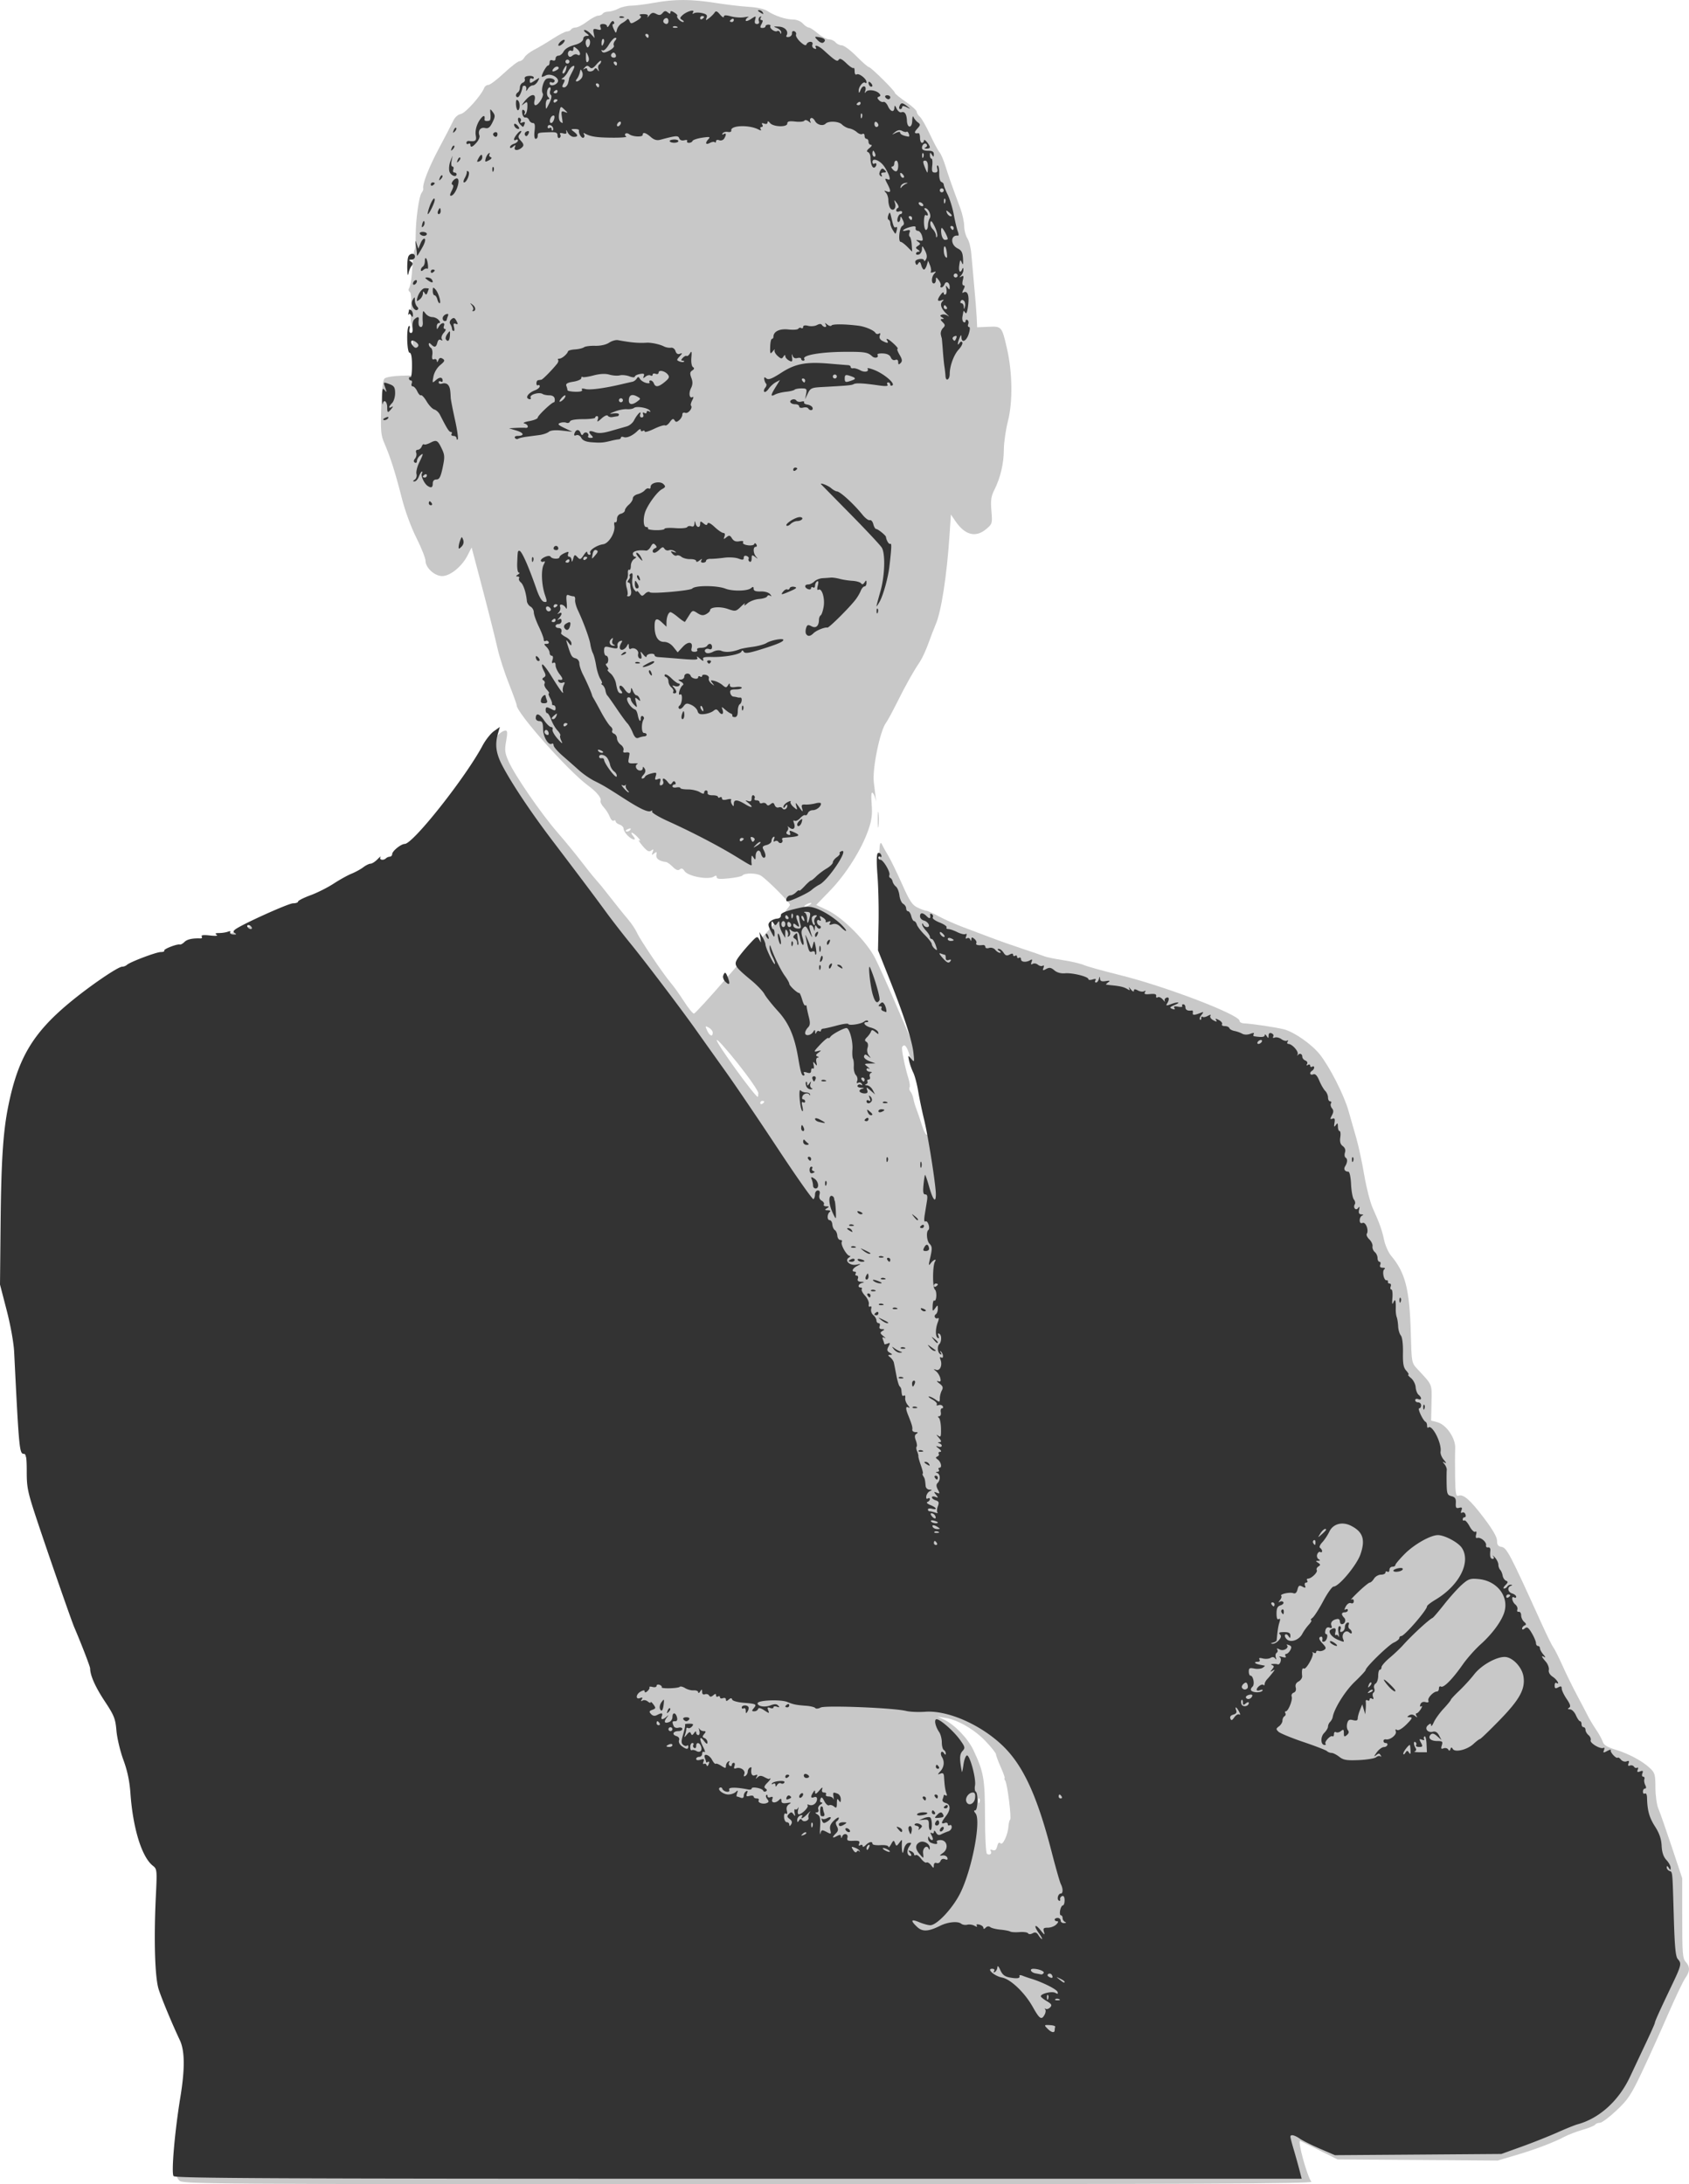 <svg xmlns="http://www.w3.org/2000/svg" viewBox="0 0 623.74 806.68" version="1.0"><path d="M66.128 805.27c-.89-.98-1.14-2.05-.83-3.47.25-1.14.76-5.36 1.14-9.38s1.18-10.6 1.79-14.63c.6-4.02 1.11-10.31 1.12-13.98.02-6.36-.13-7.04-3.32-14.27-5.18-11.75-6.16-15.04-7.03-23.49-.6-5.81-.59-10.01.03-16.14 1.39-13.77 1.19-17.03-1.26-20.15-4.49-5.72-6.19-11.34-7.45-24.61-.51-5.37-1.38-10.03-2.24-12.01-.78-1.78-1.91-6.06-2.53-9.51-1.57-8.78-2.27-10.69-5.5-14.96-2.735-3.61-5.052-8.87-5.052-11.47 0-.68-.87-3.17-1.933-5.54-2.553-5.67-4.88-12.14-12.725-35.38-3.6-10.66-6.945-20.04-7.434-20.84-.492-.81-1.02-4.98-1.182-9.33-.227-6.08-.523-7.86-1.31-7.86-.559 0-1.025-.09-1.036-.19-.588-5.29-2.161-30.48-2.182-34.92-.017-3.62-.651-8.82-1.515-12.44-3.487-14.59-3.596-15.73-3.597-37.82 0-21.93.645-32.3 2.607-41.9 4.085-20 9.03-28.17 25.187-41.63 5.666-4.73 16.262-11.77 17.702-11.77.56 0 1.34-.29 1.72-.63.38-.35 2.34-1.23 4.35-1.96s3.99-1.55 4.39-1.84c2.36-1.69 13.56-5.4 21.09-6.99 6.94-1.46 10.65-2.76 17.83-6.24 4.99-2.41 10.29-4.58 11.77-4.82 1.49-.24 3.03-.83 3.44-1.3.4-.48 2.7-1.64 5.12-2.57 2.41-.94 6.1-2.79 8.2-4.11s5.51-3.27 7.59-4.32c2.07-1.05 5.29-2.95 7.16-4.23 1.86-1.27 5.76-3.47 8.67-4.88 3.94-1.9 5.29-2.93 5.3-4.02.01-.93.83-1.83 2.22-2.45 3.94-1.74 18.13-20.16 23.39-30.36 1.87-3.6 5.23-7.05 6.88-7.05.71 0 .76.88.22 3.88-.61 3.36-.49 4.37.89 7.49 2.27 5.14 11.96 19.23 18.02 26.21 2.83 3.27 6.74 8.02 8.67 10.56 1.94 2.54 4.3 5.5 5.26 6.58.95 1.08 1.99 2.29 2.31 2.7 5.99 7.6 7.87 9.96 9.87 12.33 1.31 1.55 2.78 3.75 3.27 4.89 1.07 2.46 9.86 15.49 12.56 18.63 1.05 1.21 3.22 4.25 4.83 6.76 1.61 2.5 3.26 4.54 3.66 4.52s5.76-5.86 11.9-12.98 13.96-15.98 17.37-19.68c3.41-3.71 6.2-7.09 6.2-7.51 0-.86-8.21-9.12-10.69-10.75-1.63-1.07-6.12-1.1-6.9-.06-.23.3-2.45.76-4.94 1.02-3.41.36-4.53.25-4.53-.45 0-.6-.32-.7-.91-.27-1.99 1.42-9.75 0-11-2.01-.59-.93-1.09-1.1-1.72-.58-.64.53-1.39.26-2.58-.93-.93-.93-2.02-1.73-2.43-1.78-2.56-.31-3.9-1.28-3.64-2.63.23-1.21.1-1.3-.81-.55-.9.75-1 .67-.56-.49.42-1.12.32-1.23-.53-.58-.83.64-1.52.25-3.25-1.79-1.21-1.43-1.7-2.3-1.1-1.94.61.35.28-.22-.72-1.27-1.89-1.99-3.11-2.16-1.48-.21 1.4 1.7-.43 1.41-2.18-.35-.81-.8-1.47-1.93-1.47-2.51 0-.57-.66-1.25-1.46-1.51-.8-.25-1.46-.79-1.46-1.19s-.33-.52-.74-.27c-.4.25-1.05-.4-1.45-1.44-.39-1.04-1.39-2.61-2.21-3.49s-1.35-1.96-1.18-2.41c.4-1.05-1.46-3.3-4.74-5.72-7.35-5.43-26.25-26.73-26.25-29.58 0-.4-1.29-3.97-2.86-7.94-1.57-3.96-3.42-9.67-4.12-12.69-1.45-6.27-3.55-14.52-7.14-28.14l-2.51-9.49-1.54 3.02c-2.07 4.04-6.39 7.55-9.33 7.55-2.79 0-6.15-3.07-6.15-5.61 0-.97-1.52-4.79-3.37-8.5-2.03-4.05-4.21-10.01-5.46-14.94-2.33-9.16-4.2-15.04-6.37-20.01-1.28-2.94-1.42-4.55-1.16-13.16.2-6.5.61-10.12 1.21-10.72.53-.53 3.15-.98 6.25-1.06l5.33-.14-.56-1.88c-.31-1.04-.58-5.23-.6-9.32-.02-4.1-.26-7.67-.53-7.94s-.33-2.9-.14-5.84c.23-3.39.07-5.52-.42-5.83-.44-.27-.6-.79-.37-1.16.67-1.09 1.07-3.62 1.4-8.99.18-2.76.5-5.21.73-5.43.22-.22.41-2.57.42-5.22.01-5.99 1.23-14.65 2.22-15.84.4-.49.67-1.17.58-1.52-.39-1.59 2.06-7.88 5.81-14.89 2.26-4.22 4.59-8.72 5.18-9.99.67-1.46 1.76-2.45 2.95-2.7 1.73-.36 7.54-6.9 8.6-9.68.22-.57.9-1.03 1.51-1.03s3.22-1.98 5.8-4.39 5.16-4.39 5.73-4.39c.58 0 1.38-.62 1.78-1.38.41-.75 1.98-2 3.5-2.77 1.52-.78 4.65-2.62 6.94-4.11s4.66-2.71 5.26-2.71 1.29-.33 1.54-.73 1.03-.73 1.74-.73 2.58-.98 4.16-2.18c1.58-1.19 3.43-2.18 4.11-2.19s1.44-.35 1.69-.75c.25-.41 1.18-.74 2.06-.74s2.54-.5 3.7-1.1c1.15-.6 3.29-1.1 4.75-1.1 1.46-.01 5.29-.49 8.51-1.08 7.58-1.37 13.64-1.35 22.68.08 4.02.63 9.54 1.28 12.27 1.44 3.06.18 5.7.78 6.91 1.58 2.7 1.77 6.71 3.09 9.41 3.1 1.32.01 2.81.62 3.59 1.47.73.81 1.7 1.47 2.15 1.47.46 0 1.97.97 3.36 2.16s3.23 2.18 4.09 2.2c.86.01 1.97.52 2.47 1.12.5.61 1.54 1.1 2.31 1.1.78 0 3.2 1.81 5.4 4.02 2.19 2.21 4.27 4.02 4.6 4.02.75 0 9.63 8.8 9.63 9.54 0 .29 1.81 1.77 4.02 3.3 2.22 1.52 4.03 3.17 4.03 3.65 0 .49.51 1.32 1.14 1.84.62.52 2.3 3.44 3.72 6.49s3.02 6.03 3.55 6.64c.53.6 1.52 2.9 2.2 5.12 1.17 3.76 2.21 6.74 5.54 15.72.74 2.01 1.36 4.91 1.38 6.43.01 1.52.54 3.56 1.17 4.52s1.29 3.5 1.45 5.64c.17 2.14.65 7.51 1.07 11.94.42 4.42.84 9.67.93 11.66l.16 3.62 4.15-.19c4.9-.23 4.99-.13 6.85 7.96 2.04 8.88 2.2 19.72.39 26.82-.84 3.28-1.52 8.05-1.53 10.59-.01 5.12-1.26 10.4-3.51 14.88-1.2 2.37-1.4 3.82-1.08 7.72.39 4.69.35 4.83-1.95 6.76-3.86 3.25-7.83 2.22-11.33-2.93l-1.68-2.47-.5 7.53c-.99 15.03-3.06 28.39-5.13 33.09-.54 1.23-1.72 4.32-2.64 6.87-.91 2.55-2.35 5.67-3.21 6.95-2.5 3.72-5.16 8.46-8.47 15.11-1.71 3.42-3.49 6.71-3.97 7.31-2.24 2.86-5.18 17.18-4.54 22.12.73 5.56 1.02 8.28.69 6.41-.18-1.01-.67-2.16-1.09-2.56-.53-.51-.65.78-.4 4.17.29 3.89.03 5.89-1.27 9.61-2.5 7.15-8.21 16.21-14 22.2l-5.21 5.39 4.11 1.93c5.67 2.66 14.51 11.56 17.66 17.77 1.32 2.62 4.52 9.69 7.11 15.73 2.59 6.03 5.39 12.54 6.21 14.46.83 1.92 1.64 3.36 1.8 3.2.38-.39-5.91-17.79-8.53-23.57-3.32-7.35-4.06-11.49-3.84-21.52.11-5.03-.17-12.76-.63-17.19-.91-8.95-.71-15.65.4-13.16.36.8 1.36 2.61 2.23 4.02s3.15 6.07 5.07 10.37c2.94 6.62 3.85 7.99 5.89 8.96 1.33.63 2.77 1.15 3.2 1.15.44 0 2.55.95 4.69 2.11 2.15 1.16 6.19 2.95 8.98 3.98s7.38 2.76 10.2 3.84c2.81 1.08 8.08 2.94 11.7 4.13 3.62 1.2 7.24 2.44 8.04 2.77.81.33 3.91.96 6.9 1.42 2.99.45 6.45 1.26 7.68 1.8 1.24.54 7.18 2.19 13.2 3.68 16.78 4.14 44.27 14.65 44.27 16.92 0 .49.74.91 1.65.94 2.76.1 11.71 1.43 14.72 2.19 3.73.95 10.2 5.45 13.2 9.19 3.62 4.51 8.95 14.93 10.63 20.8.82 2.87 2.16 7.55 2.97 10.4.82 2.84 2.11 8.9 2.88 13.47.77 4.56 2.18 10.05 3.14 12.2 2.62 5.83 3.36 7.93 4.22 11.87.42 1.97 1.6 4.57 2.61 5.77 5.19 6.17 6.77 12.37 7.21 28.23.3 11.23.31 11.25 2.43 13.53 5.68 6.09 5.38 5.38 5.23 12.49l-.15 6.56 2.24.58c3.37.87 6.87 5.98 6.66 9.71-.09 1.61-.1 6.29-.04 10.4.11 6.33.3 7.41 1.23 7.06 1.81-.7 4.34 1.51 9.43 8.24 3.24 4.28 4.83 7.04 4.83 8.39 0 1.51.4 2.08 1.59 2.25 2 .3 3.04 2.28 14.88 28.4 1.91 4.22 3.86 8.17 4.34 8.77.47.61 1.96 3.57 3.31 6.59 1.35 3.01 3.77 7.95 5.38 10.97s3.42 6.47 4.02 7.68 1.98 3.51 3.07 5.12 2.2 3.64 2.47 4.51c.36 1.15 1.67 1.95 4.67 2.87 4.93 1.5 9.98 4.21 12.75 6.83 1.81 1.7 1.99 2.38 2.01 7.16.01 2.9.49 6.36 1.05 7.68.57 1.32 2.79 7.67 4.94 14.1l3.9 11.71.01 14.73c0 13.01.15 14.9 1.28 16.15 1.67 1.84 1.62 3.53-.18 6.05-.8 1.13-3.72 7.27-6.48 13.64-2.77 6.38-7.06 15.88-9.54 21.11-3.98 8.39-5.08 10.05-9.35 14.08-2.65 2.51-5.42 4.57-6.15 4.57-.72 0-1.5.31-1.74.68-.23.38-2.3 1.23-4.61 1.9-2.31.66-5.34 1.83-6.75 2.58-3.89 2.08-10.93 4.75-18.16 6.87l-6.51 1.92-29.54-.21-29.54-.21-6.59-3.29c-3.62-1.81-6.86-3.41-7.2-3.56-1.19-.52 2.5 13.06 4.1 15.08.58.73-41.14.91-208.08.91-205.45 0-208.82-.02-210.08-1.41zm299.74-121.64c-.32-.52-.07-.64.71-.34.88.33 1.34-.05 1.67-1.4.33-1.3.7-1.62 1.24-1.08.87.87 2.78-3.34 2.96-6.52.06-1 .32-1.99.58-2.19.59-.46-.99-13.21-1.8-14.45-.32-.5-.42-.91-.22-.91s-.43-1.82-1.42-4.04c-.98-2.23-1.79-4.4-1.79-4.82s-1.72-2.59-3.84-4.81c-4.13-4.34-10.23-7.88-14.85-8.61l-2.88-.46 2.33 1.08c3.86 1.77 8.85 6.93 10.89 11.23 3.85 8.15 4.28 10.61 4.31 24.69.01 7.47.32 13.39.72 13.67.97.7 1.99-.07 1.39-1.04zm-4.21-19.38c-.24-.24-.41.19-.38.96.03.85.21 1.03.44.44.21-.52.19-1.15-.06-1.4zm-19.31-247.16c-.39-.75-.72-2.18-.72-3.19-.01-1.84-3.62-17.08-5.69-24.06-1.03-3.48-1.94-4.52-2.78-3.16-.36.59 1.02 7.45 2.37 11.78.43 1.37.6 2.78.37 3.14-.22.37-.07 1.07.35 1.57.41.5.9 1.71 1.08 2.71.18.99.66 2.63 1.06 3.63.4 1.01 1.33 3.72 2.06 6.03.77 2.45 1.59 3.93 1.97 3.56.38-.38.35-1.22-.07-2.01zm-60.12-10.18c0-.18-.33-.32-.74-.32-.4 0-.73.35-.73.77 0 .43.33.57.73.32.41-.24.74-.59.74-.77zm-2.2-3.21c0-.78-3.46-5.77-7.68-11.08s-7.68-9.12-7.68-8.47c0 1.38 14.13 20.89 15.18 20.96.1.01.18-.63.18-1.41zm-16.82-22.32c0-.59-.66-1.42-1.46-1.85-1.36-.73-1.4-.66-.61 1.07.92 2.03 2.07 2.46 2.07.78zm35.84-47.21c.6-.39.77-.7.36-.7-.4 0-1.22.31-1.82.7-.61.39-.77.71-.37.71s1.22-.32 1.83-.71zm-66.2-27.78c.25-.42-.04-.54-.69-.29-1.27.49-1.5 1.01-.45 1.01.38 0 .89-.32 1.14-.72zm91.3-3.67c0-2.61.13-3.68.3-2.37.16 1.3.16 3.44 0 4.75-.17 1.31-.3.24-.3-2.38z" fill="#c8c8c8"/><path d="M64.098 803.69c-.89-1.08.41-16.32 2.49-29.01 1.74-10.63 1.68-17.26-.19-21.21-2.81-5.96-6.55-14.93-7.78-18.68-1.41-4.27-1.85-18.3-1.07-34.29.48-9.92.45-10.21-1.13-11.45-4.05-3.19-7.32-13.75-8.24-26.62-.32-4.56-1.13-8.42-2.62-12.46-1.18-3.22-2.33-8.08-2.56-10.81-.38-4.42-.84-5.57-4.319-10.84-3.452-5.21-5.382-9.55-5.394-12.11 0-.69-3.08-8.67-5.879-15.25-1.06-2.49-9.143-25.71-13.441-38.6-3.75-11.26-4.091-12.82-4.091-18.84 0-5.12-.224-6.56-1.018-6.56-1.698 0-1.817-1.23-3.631-37.67-.168-3.37-1.337-9.88-2.758-15.36L0 474.42l.217-22.31c.225-23.19.905-33.84 2.752-43.15 3.552-17.9 8.987-27.19 22.523-38.47 7.368-6.15 18.046-13.46 19.636-13.46.57 0 1.34-.3 1.72-.66 1.14-1.07 10.8-4.73 12.53-4.75.88 0 1.46-.24 1.28-.53-.34-.55 4.74-2.53 5.76-2.25.32.09 1.09-.33 1.7-.94.97-.98 2.96-1.42 5.93-1.31.5.02.7-.31.44-.73-.31-.5.72-.62 3.03-.36 2.14.24 3.11.15 2.49-.24-.73-.47-.46-.65.94-.66 1.07 0 2.53-.23 3.23-.5.74-.28 1.09-.19.84.22-.24.38.28.75 1.15.82 1.06.08 1.27-.08.65-.46-.77-.47-.77-.73.01-1.37 2.08-1.72 19.69-9.69 21.41-9.69 1.02 0 1.84-.29 1.84-.64 0-.36 2.06-1.4 4.58-2.33 2.51-.92 6.38-2.87 8.59-4.32 2.21-1.44 5.18-3.09 6.58-3.65 1.41-.57 3.35-1.63 4.31-2.36s2.18-1.33 2.71-1.33c.54 0 1.69-.74 2.57-1.64.88-.91 1.37-1.24 1.08-.74-.56 1 1.15 1.3 2.07.37.3-.3.94-.55 1.4-.55.47 0 .86-.43.86-.96 0-1.13 3.23-3.75 4.65-3.78 3.09-.05 22.5-24.6 28.76-36.38 1.09-2.03 2.96-4.4 4.16-5.26l2.2-1.56-.69 2.39c-1.19 4.16-.76 7.36 1.61 11.9 3.38 6.48 10.45 17.09 18.29 27.43 10.97 14.45 15.45 20.42 20.05 26.7 2.36 3.22 6.32 8.32 8.79 11.34 5.5 6.73 19.07 24.63 24.67 32.55 2.27 3.22 7.02 9.88 10.55 14.82 3.53 4.93 12.16 17.66 19.18 28.3 7.01 10.63 13.02 19.17 13.35 18.97.32-.21.59-1.01.59-1.79s.46-1.42 1.03-1.42c.69 0 .89.51.62 1.55-.26 1.01.02 1.8.82 2.24.67.38 1.03 1 .79 1.37-.23.38.18.7.9.7 1.12.01 1.16.12.23.72-.91.59-.85.71.36.73.81.02 1.14.27.74.56-1.05.77-1.1 3.1-.08 3.1.47 0 .92.71.98 1.58.07.87.48 1.8.92 2.08.45.27.86 1.21.93 2.07.06.87.56 1.58 1.1 1.58s.78.33.54.73c-.55.89 1.84 5.12 2.9 5.14.41 0 .28.31-.3.67-1.71 1.09.4 3.05 2.78 2.59 1.88-.37 1.89-.36.28.48-1.71.89-2.21 2.1-.87 2.1.43 0 .57.33.32.73-.24.4-.06.73.41.73.46 0 .66.49.43 1.1-.29.76.07 1.12 1.2 1.18 1.24.06 1.32.16.34.42-1.38.36-1.78 1.69-.5 1.69.42 0 .59.29.38.64-.22.35.34 1.43 1.24 2.4.9.98 1.52 2.37 1.38 3.11-.15.76.06 1.14.47.88.43-.26.59.11.39.88-.19.74.17 1.76.8 2.29.63.52 1.15 1.4 1.15 1.96 0 .55.36 1.01.8 1.01.45 0 .62.49.39 1.09-.27.71.02 1.1.84 1.11 1.07.01 1.1.11.16.7-.94.6-.88.86.37 1.88.8.64.99.93.42.64-.77-.41-.91-.22-.55.73.27.7.49 1.41.49 1.56 0 .16.53.08 1.18-.17 1-.38 1.06-.22.36 1.08-.67 1.25-.58 1.68.47 2.29 1.01.59 1.05.75.19.79-.98.04-.98.14 0 .94.6.49 1.19 1.36 1.32 1.94.12.57.54 2.69.92 4.71s.94 3.85 1.24 4.07c.3.23.57.82.61 1.32.17 2.11.33 2.44.96 2.05.37-.22.57.17.46.87-.12.71.32 1.92.98 2.69.65.78.77 1.17.27.87-1.08-.63-1.17.31-.24 2.63 1.46 3.64 1.75 4.64 1.6 5.52-.08.5.45.92 1.17.93.96 0 1.06.17.37.61-.69.43-.75 1.09-.23 2.47.39 1.03.53 2.06.3 2.28-.22.23-.15 1 .17 1.72.31.73.52 1.54.47 1.82-.06.27.37 1.84.95 3.47.57 1.64.88 2.97.67 2.97s-.12.42.19.92c.58.91.66 1.27.87 3.66.06.7.69 1.3 1.39 1.33 1.05.04 1.08.14.18.55-.6.27-1.2 1.1-1.33 1.85-.13.81.09 1.16.55.87.43-.27.78-.16.78.23s-.41.87-.91 1.05c-.51.19-.03.69 1.1 1.14 2.32.93 2.72 1.93.55 1.36-.81-.21-1.47-.09-1.47.28 0 .36.3.66.67.66s1.28.22 2.02.48c.73.27 1.11.24.83-.07-.27-.31-.21-1.33.15-2.27.53-1.39.38-1.8-.77-2.17-.79-.25-1.43-.75-1.43-1.11 0-.37.57-.45 1.28-.18 1.12.42 1.15.33.26-.77-.9-1.11-.87-1.2.27-.76 1.13.43 1.18.3.4-1.16-.64-1.2-.67-1.87-.09-2.45 1.08-1.08 1.01-3.23-.11-3.68-.71-.29-.7-.38.04-.43.53-.03.75-.39.51-.79-.25-.4-.14-.73.25-.73 1.04 0 .55-2.19-.67-3.04-.8-.56-.83-.81-.13-1.1.51-.21.73-.67.51-1.04-.23-.37.01-.68.54-.69.59-.02.4-.48-.5-1.2-1.19-.95-1.23-1.09-.19-.73 1.44.5 1.79-.65.37-1.22-.66-.27-.63-.39.11-.43.79-.04.7-.45-.36-1.69-.85-.99-.94-1.28-.24-.74 1.03.79 1.16.48 1.1-2.57-.03-1.91-.39-3.71-.79-4.01-.46-.34-.41-.54.14-.55.48 0 .74-.67.59-1.47-.16-.8.04-1.46.45-1.46.4 0 .51-.35.25-.78-.27-.43-.96-.6-1.55-.38-.58.23-.87.1-.63-.28.23-.38-.49-1.18-1.61-1.79s-1.7-1.12-1.28-1.13c.41-.02 1.48.48 2.38 1.11 1.52 1.07 1.62 1.04 1.62-.42 0-.85.33-2.17.74-2.92.58-1.09.39-1.63-.92-2.6-.93-.7-1.13-1.06-.45-.83.93.31 1.11.05.79-1.19-.23-.88-.93-2.01-1.57-2.51-1.03-.82-1.03-.87.06-.49 1.43.49 2.38-1.71 1.61-3.73-.33-.86-.23-1.15.28-.83.92.57.79-1.39-.15-2.24-.34-.31-.36-.11-.03.46.4.69.32.85-.25.5-.92-.57-1.13-2.82-.33-3.62.9-.9.96-3.31.09-3.84-.57-.36-.69-.12-.37.73.29.74.19 1.07-.24.81-.93-.58-.93-3.39.01-5.84.42-1.11.44-1.74.05-1.5-.38.23-.87.1-1.11-.28-.23-.38-.09-.9.32-1.15.4-.25.74-1.16.74-2.02 0-1.49-.04-1.5-1-.19-.92 1.26-.99 1.19-.91-.89.04-1.24.29-2.12.55-1.96.9.55 1.14-3.36.25-4.1s-.84-8.86.07-10.32c.74-1.2-.62-.65-1.58.64-.8 1.08-.84.82-.28-1.65.89-3.88.87-4.48-.21-5.61-.98-1.04-1.25-4.38-.39-5.02.8-.61-.23-3.67-1.06-3.16-.48.3-.58-.54-.29-2.38.25-1.56.63-3.91.84-5.22.28-1.72.11-2.38-.62-2.38-.76 0-.92-.85-.67-3.47.19-1.91.44-3.59.57-3.73.13-.13.79 1.77 1.48 4.23 1.43 5.07 2.52 6.36 2.52 2.96 0-3.48-2.85-21.58-4.37-27.78-.74-3.02-1.71-7.66-2.15-10.32s-1.27-5.78-1.85-6.95c-.57-1.16-1.25-3.1-1.51-4.31-.45-2.13-.43-2.15.77-.73 1.18 1.4 1.22 1.3.83-2.2-.5-4.55-3.5-13.75-8.91-27.37l-4.17-10.48.2-9.97c.11-5.48-.07-13.45-.4-17.72-.4-5.19-.34-7.91.16-8.22.42-.26.96.04 1.2.66.25.65.12.94-.29.69-.4-.25-.72-.1-.72.32 0 .43.33.78.74.78 1.03 0 3.72 4.56 3.32 5.62-.18.48-.04.97.31 1.1.35.12.74.72.87 1.32s.69 1.45 1.24 1.88c.54.43 1.12 1.9 1.28 3.27.16 1.36.78 2.76 1.38 3.09.6.34 1.1 1.09 1.1 1.67 0 .59.32 1.07.71 1.07.4 0 .93.82 1.18 1.82.25 1.01.73 1.83 1.06 1.83s.79.6 1.02 1.32c.23.73 1.56 2.46 2.96 3.84 1.39 1.39 2.54 2.89 2.55 3.35.01.45.51 1.23 1.11 1.73.95.78.99.6.3-1.38-.44-1.25-1.09-2.27-1.46-2.27-.36 0-.66-.35-.66-.77s-.65-1.46-1.46-2.33c-.8-.86-1.44-1.92-1.4-2.35.03-.42.22-.36.42.14.21.51.83.92 1.38.92 1.47 0 .5-1.98-1.18-2.42-.78-.21-1.41-.9-1.41-1.54 0-1.48 1.03-1.49 2.5-.01 1.07 1.06 1.48.83 1.22-.66-.06-.33.24-.39.66-.13s.56.79.32 1.18c-.24.4.89 1.24 2.53 1.89 1.63.64 2.79 1.44 2.58 1.79-.22.35.07.63.64.63.56 0 2.06.51 3.32 1.14 1.27.63 2.63.95 3.03.7.44-.27.54.05.25.8-.31.81-.2 1.08.31.77.44-.27.96-.08 1.17.42.27.69.38.67.43-.08.04-.81.27-.83 1.14-.1.6.5.91 1.19.69 1.55-.39.64.64.94 2.43.7.5-.06.91.25.91.7 0 .46.6.62 1.36.38.79-.25 1.75.04 2.29.68.51.61 1.29 1.11 1.75 1.1.45 0 .33-.33-.28-.72-.72-.46-.78-.71-.18-.72.49 0 1.3.63 1.78 1.4.68 1.08 1.2 1.25 2.21.71.89-.48 1.31-.45 1.31.09 0 .44.33.6.74.35.4-.25.73-.08.73.37s.33.61.73.36c.4-.24.73.01.73.57 0 1.07 1.95 1.22 3.48.28.62-.39.75-.18.41.7-.33.87-.21 1.09.41.71.48-.31 1.35-.17 1.92.3.57.48 1.37.65 1.79.4.46-.29.57 0 .28.75-.39 1.03-.24 1.1 1.02.42 1.17-.62 1.8-.52 2.99.51.95.82 2.4 1.23 3.93 1.1 2.77-.24 8.64 1.22 8.64 2.15 0 .34.7.4 1.55.13 1.05-.33 1.39-.23 1.06.32-.28.44-.18.81.22.81.39 0 .87-.58 1.05-1.28.28-1.06.35-1.08.42-.1.07.86.63 1.09 2.1.85 1.57-.25 1.77-.15.91.46-.6.43-.93.81-.73.84.2.04 1.36.18 2.56.3 2.85.3 4.16.65 5.42 1.44.75.47.88.36.49-.39-.29-.56-.01-.39.62.39.63.79 1.15 1.02 1.15.53 0-.68.37-.7 1.48-.11.81.44 1.85.56 2.31.28.52-.33.62-.18.27.39-.41.66.1.84 1.9.66 1.74-.17 2.4.04 2.25.73-.11.54.16.75.6.47.44-.27 1.29.12 1.9.86.61.75.92.98.69.52s.04-1.01.6-1.23c1.07-.41 1.16.69.19 2.25-.44.7-.13.75 1.35.18 2.78-1.06 4.05-.83 1.48.26-1.82.78-1.96 1.01-.87 1.42.86.34 1.12.23.78-.33-.35-.57.09-.71 1.4-.46 1.05.2 1.74.08 1.53-.26-.22-.35-.04-.63.39-.63.42 0 .77.5.77 1.1 0 .99.87 1.42 2.38 1.18.3-.04.46.33.36.83-.19.97.4 1 2.75.1 1.3-.5 1.35-.42.44.7-.56.69-.81 1.46-.55 1.72s.47.03.47-.51c0-.53.21-.76.46-.51.26.25 1.12.11 1.92-.32 1-.53 1.31-.53.98-.01-.26.42.23 1.15 1.1 1.61 1.21.65 1.44.64 1.03-.04-.42-.67-.18-.68 1.03-.03.86.46 1.37 1.15 1.14 1.53-.24.39.22.7 1.01.7.8 0 1.56.33 1.7.74.13.4.97.88 1.87 1.05s2.19.63 2.88 1.02c.77.42 1.94.44 2.99.04 1.12-.42 1.57-.4 1.27.08-.24.4-.18.77.14.82 2.73.43 3.89.32 3.9-.38 0-.44.33-.32.72.29.61.94.71.92.72-.16.01-.82.4-1.11 1.1-.84.6.23.88.77.61 1.2-.28.46-.05.61.59.37.58-.23 1.67.04 2.42.58.75.55 1.69.79 2.09.54.42-.26.51-.09.22.39-.29.46-.16.84.28.84 1.31 0 3.73 2.62 3.45 3.73-.15.57-.13.78.04.48.52-.93 1.64-.61 1.64.47 0 .56.52 1.21 1.15 1.46.64.24.91.81.62 1.28-.33.53-.21.66.32.33.46-.29.84-.15.84.3s.33.61.73.36.73-.12.73.28c0 .41-.33.94-.73 1.19-1.15.71-.85 1.83.37 1.36.77-.3 1.45.4 2.25 2.32.63 1.51 1.62 3.22 2.19 3.79s1.04 1.68 1.04 2.45c0 .78.35 1.41.78 1.41.42 0 .56.35.3.77s-.09 1.22.37 1.78c.64.77.64 1.41-.02 2.64-.72 1.35-.69 1.55.2 1.21.81-.31 1 .06.76 1.53-.24 1.53-.14 1.71.47.85.64-.91.78-.81.79.55.01.9.28 1.65.62 1.65.33 0 .45 1.04.26 2.31-.24 1.63.03 2.58.92 3.24.82.6 1.11 1.43.81 2.38-.26.8-.15 1.64.23 1.88.79.49.71 1.79-.18 3.22-.65 1.03-.09 1.96 1.19 1.96.46 0 .88 1.94 1.01 4.65.12 2.55.58 5.09 1.04 5.63.45.55.61 1.34.35 1.76-.77 1.24.4 2.56 1.23 1.39.51-.72.6-.54.34.65-.26 1.18-.01 1.66.85 1.7.76.04.87.2.3.43-.5.2-.91.99-.91 1.75 0 .91.36 1.24 1.06.97 1.16-.44 2.36 2.7 1.55 4.02-.25.41.17 1.33.93 2.06s1.3 1.88 1.18 2.57c-.11.69.27 1.63.83 2.1.57.47 1.03 1.47 1.03 2.23 0 .75.32 1.37.71 1.37s.52.49.29 1.1c-.29.73.03 1.1.93 1.11.81 0 1.04.23.58.54-.92.64-.2 4.25.81 4.09.39-.06.62.19.52.55s.18.66.63.66c.44 0 .62.49.38 1.09-.23.61-.12 1.1.24 1.1.37 0 .54 1.4.4 3.11-.18 2.19-.08 2.68.36 1.64.68-1.58.95-.79.87 2.56-.03 1.01.14 2.33.37 2.93s.46 2.12.52 3.38c.05 1.25.5 2.76.98 3.35.54.65.85 3.14.79 6.32-.07 4.12.19 5.56 1.23 6.7.72.81 1.07 1.46.76 1.46s.14.58.99 1.28c.85.71 1.62 2.21 1.71 3.34.08 1.13.57 2.41 1.09 2.83 1.28 1.07 1.17 2.11-.17 1.59-.6-.23-1.09-.05-1.09.39 0 .45.49.81 1.09.81.61 0 1.1.5 1.1 1.1s-.31 1.1-.7 1.1c-.74 0 1.41 4.58 2.35 5 .3.13.55.76.55 1.4 0 .63.19.96.44.71 1.38-1.38 5.05 5.79 4.54 8.88-.13.77.43 2.15 1.23 3.07.85.97 1 1.4.37 1.04-.93-.54-.95-.45-.14.55.53.65.9 1.62.83 2.15s-.09 2.83-.05 5.1c.08 3.68.27 4.17 1.8 4.55 1.34.34 1.69.89 1.59 2.54-.1 1.72.12 2.04 1.22 1.76 1.06-.28 1.24-.07.85.95-.32.83-.22 1.13.28.82.43-.26.97.01 1.2.61s.1 1.1-.29 1.1-.71.34-.71.77.27.61.59.41 1.19.76 1.93 2.13 1.68 2.29 2.09 2.04c.45-.28.59.13.34 1.06-.25.96-.08 1.41.44 1.23 1.18-.41 3.48 1.51 3.23 2.7-.11.55.23.9.76.79.54-.11.9.37.83 1.1-.23 2.25.01 3.13.85 3.13.52 0 .58-.36.19-.95-.36-.52-.07-.32.64.44.7.77 1.28 1.96 1.28 2.64 0 .67.3 1.54.67 1.93.37.38.78 1.35.91 2.15.14.81.7 1.65 1.25 1.87.81.33.77.65-.24 1.65-.68.68-.9 1.24-.49 1.24.4 0 .94-.33 1.19-.73.25-.41.84-.71 1.32-.68.63.04.62.16-.04.43-1.42.57-1.08 2.29.55 2.81.8.25 1.46.79 1.46 1.19s-.33.52-.73.27c-1.19-.73-.84 1.56.4 2.59.62.51.96 1.37.76 1.91-.21.53.02.89.51.79.49-.09.89.49.89 1.29 0 .81.49 1.9 1.1 2.43.83.73.87 1.05.18 1.34-.5.21-.92.72-.92 1.14 0 .48.37.46 1.02-.08.81-.67 1.32-.32 2.56 1.78.85 1.44 1.54 3.09 1.54 3.67s.33 1.06.74 1.06c.4 0 .73.39.73.86s.57 1.51 1.28 2.32c.7.8.87 1.22.36.93-1.3-.77-1.13-.2.5 1.68.78.9 1.29 2.27 1.14 3.05-.18.9.38 1.85 1.51 2.59 1.56 1.02 2.73 3.13 1.22 2.2-.32-.2-.58.25-.58.99 0 1.07.27 1.21 1.31.66 1-.54 1.3-.43 1.3.46 0 .64.82 2.36 1.82 3.83 1.35 1.99 1.58 2.82.91 3.24-.64.41-.55.58.32.58.67.01 1.66 1 2.19 2.21s1.22 2.19 1.52 2.19c.31 0 .56.5.56 1.1 0 .61.33 1.1.73 1.1s.73.45.73 1.01c0 .55.51 1.43 1.13 1.94.62.52.97 1.37.77 1.88-.4 1.04 3.72 3.45 4.76 2.8.35-.22.43.16.17.83-.41 1.06-.26 1.1 1.19.33.92-.49 1.51-.61 1.33-.27-.37.68 2.03 3.26 2.55 2.74.18-.18.73.16 1.22.75.48.59 1.41.87 2.06.62.86-.33 1.05-.14.71.74-.31.8-.14 1.06.53.8.54-.2 1.21-.02 1.48.42s.79.61 1.16.38.48.1.23.73c-.33.86-.12 1.02.87.64 1.01-.39 1.2-.23.84.72-.26.67-.13 1.22.3 1.22.42 0 .62.42.44.92s-.03 1.49.33 2.19c.42.82.38 1.28-.1 1.28-.42 0-.76.52-.76 1.14 0 .63.33.94.73.69.42-.26.76.43.78 1.6.12 4.73.83 7.27 2.95 10.58 1.59 2.48 2.31 4.56 2.44 7.09.12 2.47.67 4.1 1.76 5.28.87.93 1.58 2.21 1.57 2.84-.01 1-.1 1.01-.72.04-.49-.77-.71-.81-.72-.16-.01.52.45 1.11 1.01 1.33 1.17.45 1.08-.53 1.61 17.48.31 10.55.66 14.18 1.45 15.06 1.51 1.68 1.39 2.18-2.53 10.39-4.24 8.88-5.94 12.66-5.94 13.22 0 .23-1.44 3.47-3.2 7.2-1.77 3.74-4.42 9.39-5.91 12.56-4.18 8.95-11.32 15.44-19.42 17.66-1 .27-4.37 1.63-7.48 3.02-3.11 1.38-9.03 3.74-13.16 5.23l-7.52 2.7-30.72.23-30.72.22-5.48-2.36c-3.02-1.3-6.36-2.96-7.43-3.7-2.06-1.42-3.54-1.72-3.54-.74 0 .33.53 2.39 1.18 4.58.65 2.18 1.59 5.53 2.09 7.44l.9 3.48h-207.9c-172.61 0-208.03-.17-208.71-.98zm325.39-53.88c0-.4.09-.96.19-1.24s-.73-.56-1.83-.62c-2.35-.13-2.38-.07-.86 1.44 1.3 1.31 2.5 1.51 2.5.42zm-3.7-5.76c.4-.75.49-1.62.2-1.94-.28-.32-.19-.4.21-.17.4.22 1.14-.04 1.64-.58.74-.8.5-1.23-1.28-2.28-1.2-.71-2.19-1.51-2.19-1.79 0-.99 4.11-1.96 5.35-1.27.92.52 1.12.43.81-.38-.38-.99-5.68-3.62-9.81-4.87-1.01-.31-2.42-.8-3.14-1.09s-1.22-.24-1.1.11c.3.9-.86 1.07-3.66.55-1.79-.34-2.67-1.05-3.41-2.74-.59-1.34-1.03-1.78-1.07-1.06-.03.68-.44 1.47-.9 1.76-.53.33-.65.2-.32-.32.31-.51.02-.85-.74-.85-2.19 0 .88 2.71 3.66 3.24 3.18.59 8.4 5.58 11.35 10.84 2.53 4.52 3.25 4.98 4.4 2.84zm1.22-7.21c-.24-.24-.42.19-.38.96.03.85.2 1.03.44.44.21-.52.18-1.16-.06-1.4zm4.08 1.5c-.52-.21-1.15-.19-1.4.06-.24.24.19.41.96.38.85-.04 1.03-.21.44-.44zm2.06-6.42c0-.19-.74-.7-1.64-1.14-1.59-.77-1.59-.75-.23.34 1.49 1.19 1.87 1.35 1.87.8zm-4.73-2.55c-.27-.44-.83-.58-1.25-.33-.49.31-.42.68.21 1.07 1.18.73 1.71.34 1.04-.74zm-3-.69c.38-.62-1.83-1.51-3.79-1.54-1.58-.01-.99 1.34.73 1.67.91.18 1.88.36 2.15.42.28.05.69-.19.91-.55zm-1.81-14.75c-2.04-2.87-1.39-3.63.77-.91 1.34 1.67 1.55 1.76 1.16.49-.4-1.31-.17-1.55 1.44-1.55 1.05 0 2.45-.54 3.1-1.19.77-.77.88-1.19.3-1.19-.49 0-.89-.27-.89-.61 0-.33.5-.61 1.1-.61s1.1.44 1.1.98c0 .53.57.95 1.28.91.76-.03.91-.2.36-.42-.5-.21-.91-.84-.91-1.41s-.28-1.03-.63-1.03-.47-.83-.28-1.83c.19-1.01.64-1.83.99-1.83.36 0 .65-.85.65-1.89 0-1.2-.33-1.77-.91-1.56-.51.19-.83.73-.72 1.22.11.48-.12.68-.51.43-.83-.51-.22-2.59.76-2.59.84 0 .84-1.86-.01-3.48-.36-.7-1.89-6.05-3.39-11.88-5.46-21.17-10.74-32.45-18.61-39.73-8.16-7.56-19.98-12.63-28.06-12.04-2.48.18-5.66.05-7.06-.3-4.73-1.15-29.91-2.15-31.58-1.26-.84.45-1.73.54-1.98.19-.25-.34-1.77-.72-3.38-.84-3.67-.27-4.67-.47-6.95-1.4-2.52-1.02-10.97-.66-10.97.47 0 1.16 2.63 1.59 4.78.77 1.5-.57 2.25-.54 2.83.09.6.65.48.76-.48.42-.7-.25-1.28-.14-1.28.23 0 .38-.55.48-1.22.22-.96-.36-1.12-.18-.72.85.48 1.26.42 1.26-1.48.01-1.36-.89-2.08-1.03-2.27-.46-.16.47-.79.85-1.41.85-.92 0-.96-.2-.2-1.12 1.25-1.5.96-1.66-3.65-2.03-2.19-.17-4.11-.7-4.27-1.17-.21-.66-.53-.66-1.31-.01s-1.02.64-1.02-.05c0-.5-.49-.71-1.1-.48s-1.1.08-1.1-.33-.33-.55-.73-.3-.73.06-.73-.41c0-.66-.24-.66-1.03-.01-.76.63-1.17.64-1.54.04-.28-.45-.97-.64-1.53-.42-.63.24-1.03-.09-1.03-.87-.01-1.08-.11-1.1-.72-.16-.39.61-.72.73-.72.29-.01-.45-.76-.77-1.66-.71-.91.07-2.33-.31-3.17-.83-.83-.52-1.73-.74-1.98-.48-.62.61-7.05.77-6.67.16.16-.26-.2-.66-.8-.89s-1.1-.06-1.1.38c0 .43-.65.62-1.46.41-.8-.21-1.33-.17-1.17.1.16.26-.17.9-.73 1.42-.63.58-1.02.64-1.02.16 0-.56-.43-.56-1.47 0-1.8.96-2.01 3.09-.24 2.41.88-.34 1.05-.2.62.5-.41.66-.32.79.27.43.49-.3 1.36-.15 1.95.34.58.49 1.06.62 1.06.29s.47.04 1.04.82c.93 1.27.89 1.48-.4 1.96-1.2.45-1.29.71-.49 1.57.64.69 1.35.81 2.18.38 1.77-.94 2.28-.82 1.79.44-.51 1.33.34 1.42 1.73.18.88-.78.88-.72.05.38-1.16 1.53-.75 2.22.94 1.57.67-.25 1.21-1.08 1.21-1.84 0-1.84 1.19-1.78 1.67.07.25.96.02 1.47-.64 1.47-1.15 0-1.21.15-.62 1.69.25.64.98.92 1.83.7.78-.2 1.41 0 1.41.45s-.64.81-1.42.81c-1.98 0-2.55 1.27-.82 1.82.9.28 1.28.87 1.02 1.55-.24.61.18 1.55.95 2.13 1.69 1.28 2.47 1.35 2.47.23 0-.47-.22-.63-.48-.37-.27.27-.9.14-1.42-.29-.75-.63-.74-1.38.04-3.98.53-1.76.82-3.34.65-3.52-.17-.17.53-.31 1.56-.31 1.5 0 1.7.2 1.04 1-.45.55-1.12.82-1.47.6-.36-.22-.65-.08-.65.31s-.19 1.32-.43 2.05c-.41 1.29-.38 1.29.66.03.81-1 1.18-1.09 1.47-.37.3.75.55.72 1.16-.14.52-.75.77-.81.78-.19.01.51.37.92.79.92.45 0 .61-.71.38-1.65-.23-.9-.22-1.23.01-.73s.93.91 1.54.91c.92 0 .96.21.23 1.09s-.7 1.17.15 1.5c.58.22 1.06.92 1.06 1.55 0 .82-.37.65-1.33-.58-1.63-2.13-1.76-.61-.2 2.41.64 1.23.81 2.02.37 1.75s-.79.02-.79.65-.5 1.14-1.1 1.14-1.1.35-1.1.78c0 .47.64.58 1.58.29 1.26-.41 1.48-.27 1.1.72-.25.67-.17 1.03.2.81.36-.23.79-.02.95.47.18.55.48.4.79-.4.29-.76.2-1.1-.24-.83-.39.24-.72.29-.72.09 0-.19-.2-.86-.44-1.5-.74-1.93 1.56-1.34 2.64.67.53 1 1.14 1.66 1.34 1.46s1.13.14 2.07.75c1.48.97 1.71.97 1.71.05 0-.59.38-1.31.84-1.6.5-.31.65-.2.35.27-.27.44-.15 1.01.26 1.26s.74.11.74-.32c0-.42.32-.77.71-.77s.5.54.25 1.19c-.32.83-.14 1.09.57.84 1.65-.59 3.6.76 3.07 2.12-.31.81-.18 1.03.4.68.47-.29.85-.98.85-1.54s.34-1.22.75-1.47c.41-.26.7-.2.65.14-.36 2.02.15 3.08 1.28 2.65.91-.35 1.07-.2.63.57-.47.82-.4.85.35.16.72-.67 1.34-.68 2.49-.06.84.45 1.61.76 1.71.69.98-.66.6.2-.63 1.43-1.14 1.14-1.31 1.69-.65 2.1.58.36.63.72.15 1.02-.42.25-.86.15-1-.23-.31-.89-4.27-1.63-4.27-.8 0 .33-.57.5-1.28.36-4.48-.89-7.37-.87-7.02.04.24.61-.11.9-.92.78-.72-.11-1.43-.58-1.59-1.05-.15-.47-.59-.67-.96-.44-1.07.67 1.26 2.52 3.16 2.52.96 0 2.18-.41 2.72-.91.81-.75.91-.68.54.36-.25.71-.32 1.28-.17 1.28.16 0 .81.2 1.44.45.75.28 1.16.04 1.16-.69 0-.62.38-1.37.85-1.66.59-.37.7-.12.36.77-.4 1.05-.21 1.23.97.92.81-.21 1.48-.08 1.48.28 0 .37.51.66 1.14.66.62 0 .95.3.73.66-.53.87 1.48 1.61 2.9 1.06.87-.33.93-.65.26-1.45-.47-.57-.64-1.24-.38-1.5.25-.26.47-.1.47.36 0 .45.49.64 1.1.4.79-.3.98-.08.65.76-.53 1.4 1.18 1.61 2.49.3.68-.68.88-.62.88.26 0 .84.54 1.06 2.01.84 1.63-.25 1.78-.17.8.46-.78.5-1.07 1.34-.8 2.36.26 1 .13 1.4-.36 1.1-.47-.29-.73.24-.66 1.35.06 1 .51 1.82 1.02 1.82.5 0 .92.41.92.92.01.63.22.58.68-.14.46-.73.28-1.34-.56-1.97-1-.74-1.05-1.08-.28-1.86.78-.79 1.08-.77 1.71.13.6.87.69.75.4-.55-.2-.91-.09-1.48.24-1.28s.79-.04 1.02-.55c.24-.5.24-.18.02.73-.23.91-.11 1.65.26 1.65 1.16 0 3.81-2.69 3.25-3.3-.29-.33.01-.4.66-.17 1.35.48 2.83-.7 2.83-2.24 0-.62-.44-.86-1.09-.61-1.26.48-1.39-.15-.37-1.73.63-.98.71-.98.74 0 .01.75.5.52 1.54-.73.99-1.2 1.37-1.39 1.1-.55s-.02 1.28.71 1.28c.61 0 .91.33.66.73-.24.4.21.73 1 .73.8 0 1.6.41 1.77.92.17.5.19.17.04-.73-.3-1.79-.2-1.87 1.52-1.21.64.25 1.15 1.15 1.15 2.02-.01 1.28-.14 1.36-.72.47-.55-.85-.71-.63-.72 1-.01 1.76-.19 1.96-1.08 1.22-.58-.49-1.39-.68-1.79-.44-.4.25-1.19-.42-1.75-1.49-.83-1.58-1.1-1.72-1.47-.75-.27.69-.09 1.2.43 1.21.49.01.33.35-.36.75s-1.06 1.21-.83 1.81c.23.62-.01 1.08-.58 1.1-.68.01-.61.25.24.74.97.56 1.19 1.56 1 4.55-.13 2.1-.08 3.25.1 2.55.39-1.51.57-1.54 2.57-.47 1.36.73 1.47.64 1.08-.92-.31-1.24.07-2.2 1.36-3.44.99-.95 1.8-1.38 1.8-.96s-.33.97-.74 1.22c-.48.3-.47.93.04 1.89.58 1.09.5 1.7-.36 2.56-1.56 1.56-1.42 1.97.33 1.03 1.1-.59 1.47-.55 1.52.16.04.73.14.74.42.02.58-1.43 2.35-1.09 1.97.38-.28 1.08.1 1.28 2.21 1.18 2.03-.1 2.46.11 2.11 1.02-.29.75-.14.96.42.61.47-.29.86-.16.86.3 0 .48.48.34 1.14-.32 1.28-1.28 2.51-1.52 2.51-.48 0 .36 1.32.58 2.93.48 1.72-.11 2.93.14 2.95.61.01.44.46.02.99-.94.85-1.54 1.01-1.59 1.45-.43.47 1.22.56 1.21 1.57-.1 1.04-1.36 1.06-1.36.96.07-.06.81-.02 2.12.09 2.93.16 1.09.32.93.67-.66.27-1.24 1-2.21 1.74-2.32 1.14-.16 1.16-.02.24 1.3-1.08 1.54-.81 3.51.48 3.51.42 0 .34-.48-.18-1.12-.78-.93-.73-1.04.27-.65.66.25 1.2.77 1.2 1.16 0 .38.29.52.64.3s1.24.4 1.97 1.37c.73.98 1.62 1.6 1.97 1.38s1.1.21 1.67.96c.93 1.23 1.02 1.24 1.04.09.02-.75.42-1.1 1.03-.87.55.21 1.2-.12 1.44-.74.26-.7.89-.95 1.65-.66.86.33 1.12.16.87-.56-.2-.56-.98-.94-1.75-.84-1.27.17-1.25.09.16-.94 2.17-1.57 1.54-4.73-.94-4.73-1.01 0-1.59.32-1.34.73.51.82-.41.95-2.13.28-.64-.24-1.13-.98-1.1-1.64.04-.76.19-.87.43-.29.2.5.68.92 1.06.92.4 0 .34-.67-.13-1.56-.58-1.09-.59-1.4-.03-1.05.45.27.82.07.83-.46.01-.6.3-.48.76.31.54.92 1.08 1.09 1.99.6.69-.36 1.83-.84 2.53-1.06s1.28-.92 1.28-1.56-.33-.96-.73-.71-.73.07-.73-.4-.5-.66-1.1-.43c-1.48.56-1.36-.26.37-2.46 1.86-2.39 1.84-4.43-.05-4.92-.94-.25-1.35-.79-1.09-1.45.22-.59.4-1.22.4-1.41 0-.2.33-.15.73.09.42.26.53-.05.26-.75-.47-1.22-.72-2.97-.89-6.09-.07-1.3-.4-1.6-1.33-1.24-1.17.44-1.17.39 0-.9 1.36-1.51 1.58-3.6.54-5.24-.37-.58-.49-1.36-.26-1.72.22-.37.69-.22 1.03.33.43.66.64.7.64.12.01-.48-.31-1.08-.72-1.32-.4-.25-.73-1.52-.73-2.81 0-1.3-.44-3-.98-3.8-1.44-2.12-1.97-4.73-.94-4.73 1.34 0 6.25 4.32 8.6 7.55 1.95 2.7 2.02 3.02.94 4.22-1.07 1.18-1.12 2.84-.22 7.61.08.4.33-.72.58-2.5.24-1.78.81-3.36 1.26-3.51 1.07-.35 3.5 8.59 3.02 11.1-.19 1.04-.07 2.07.28 2.29.95.58.78 6.88-.19 6.88-.57 0-.53.35.1 1.11 2.16 2.61-1.27 20.63-5.6 29.4-2.77 5.62-8.65 11.92-11.11 11.92-.78 0-2.6-.5-4.06-1.11-3.08-1.29-3.36-.69-.82 1.72 1.97 1.87 4.16 1.77 8.51-.4 2.81-1.41 6.55-1.78 7.76-.79.5.41 1.52.59 2.27.39.75-.19 1.95-.02 2.67.38.88.49 1.15.48.83-.03-.28-.46.1-.61 1-.37.8.21 1.46.74 1.46 1.17 0 .53.29.51.86-.07.53-.52 1.17-.6 1.66-.2.44.37 2.12.79 3.73.94s3.25.46 3.64.7c.4.24 1.95.33 3.46.21 1.5-.12 2.92.08 3.15.45.25.4.92.4 1.69-.02.95-.51 1.5-.32 2.16.73.48.78 1.06 1.42 1.29 1.42.22 0-.31-1.01-1.19-2.24zm-44.06-29.23c-1.61-1.88-1.6-3.41.03-4.28 1.5-.81 3.87.56 3.78 2.18-.04.68-.18.73-.42.14-.62-1.53-2.25-.22-2.05 1.64.24 2.17.24 2.17-1.34.32zm-3.79-8.25c-.32-.72-.37-1.52-.12-1.77.75-.74 1.34.3 1 1.75-.3 1.27-.34 1.27-.88.02zm-23.43-.52c-.25-.4-.13-.73.28-.73.4 0 .93.33 1.18.73.25.41.12.74-.28.74s-.93-.33-1.18-.74zm19.37-.38c-.78-.93-.73-1.04.27-.65.66.25 1.2.75 1.2 1.11 0 .94-.42.81-1.47-.46zm15.37.47c0-.4.33-.93.73-1.18s.73-.13.73.28c0 .4-.33.93-.73 1.18s-.73.12-.73-.28zm-7.78-.58c.28-.49-.07-.97-.81-1.11-.75-.15-.96-.46-.52-.74.42-.27 1.24-.19 1.82.17.9.55.91.79.05 1.6-.62.57-.83.6-.54.08zm3.73-1.52c.02-1.71-.25-1.98-1.8-1.83l-1.83.17 1.71-.72c.95-.4 2.02-.54 2.38-.32.81.5.89 4.71.09 4.71-.32 0-.57-.9-.55-2.01zm-33.25-.18c0-.4.74-.73 1.64-.72 1.33.01 1.44.15.55.72-1.42.92-2.19.92-2.19 0zm35.62-.49c.21-.53.61-.97.91-.97.29 0 .53.44.53.97 0 .54-.41.98-.91.98s-.74-.44-.53-.98zm-41.81-.8c-.26-.68-.25-1 .03-.73.27.28 1.11.18 1.86-.23 1.8-.96 1.78.18-.03 1.31-1.15.72-1.48.65-1.86-.35zm42.58-2.23c.84-.86 1.46-1.05 1.81-.54.88 1.25.66 1.54-1.26 1.7-1.73.14-1.76.09-.55-1.16zm-43.04.41c-.4-1.22-.28-3.47.19-3.47.33 0 .61.3.61.67s.2 1.19.44 1.83c.24.63.08 1.15-.37 1.15-.44 0-.83-.08-.87-.18zm35.58-.61c.23-.37 1.27-.67 2.32-.67 2.34 0 1.68.85-.88 1.13-1.02.11-1.67-.09-1.44-.46zm5.44-.67c0-.4.15-.73.33-.73.17 0 .52.33.77.73s.11.73-.32.73-.78-.33-.78-.73zm4.39-1.78c0-.18.33-.53.73-.78.41-.25.74-.1.74.32 0 .43-.33.78-.74.78-.4 0-.73-.15-.73-.32zm-58.03-3.74c.22-.58.7-.87 1.06-.65.9.56.82.83-.41 1.3-.7.27-.92.06-.65-.65zm50.35.4c-.25-.4-.1-.73.33-.73.42 0 .77.33.77.73s-.14.73-.32.73-.53-.33-.78-.73zm-45.71-.64c0-.41.33-.94.73-1.19s.73-.12.73.28-.33.94-.73 1.19c-.4.24-.73.12-.73-.28zm50.1-.09c-.25-.4-.1-.73.32-.73.43 0 .78.33.78.73s-.15.73-.32.73c-.18 0-.53-.33-.78-.73zm-58.87-4.25c0-.54-.38-.73-.85-.43-.47.28-.66.21-.42-.17.23-.37 1.45-.76 2.72-.86 1.44-.11 2.13.11 1.83.59-.25.41-.81.54-1.23.28s-1.05-.01-1.4.54c-.5.79-.64.8-.65.05zm3.65-3.02c0-.43.33-.78.73-.78s.73.15.73.33c0 .17-.33.52-.73.77s-.73.1-.73-.32zm6.82-.46c0-.5.44-.74.98-.53.54.2.98.61.98.9s-.44.53-.98.53-.98-.4-.98-.9zm48.77-3.24c0-.4.14-.73.32-.73s.53.33.77.73c.25.4.11.73-.32.73-.42 0-.77-.33-.77-.73zm-93.26-17.56c-.25-.4.24-.73 1.1-.73.85 0 1.34.33 1.09.73-.25.41-.74.73-1.09.73-.36 0-.85-.32-1.1-.73zm-5.81-3.14c.28-.72.69-1.12.91-.9.23.23 0 .82-.5 1.31-.72.72-.8.64-.41-.41zm28.86-.01c-.01-.73-.34-1.12-.74-.87s-.73.1-.73-.32c0-.9 1.93-1.05 2.46-.19.2.32.06 1.06-.31 1.64-.55.88-.67.83-.68-.26zm-31.69-.77c-.22-.58.05-1.66.6-2.41.93-1.25.99-1.2.8.67-.24 2.43-.85 3.18-1.4 1.74zm46.31-.79c0-.18.33-.52.73-.77s.73-.11.73.32-.33.77-.73.77-.73-.14-.73-.32zm27.22 53.45c.18.35.28.34.23-.03-.05-.36-.82-.92-1.7-1.25-1.43-.53-1.5-.45-.71.82.55.88 1.05 1.11 1.36.62.27-.43.63-.5.82-.16zm10.81-.46c-.6-.39-1.42-.71-1.83-.71-.4 0-.23.32.37.71s1.43.71 1.83.71.24-.32-.37-.71zm-7.03-1.14c.25-.65.12-.94-.29-.69-.4.25-.72.76-.72 1.14 0 1.05.52.82 1.01-.45zm-23.3-5.3c-.23-.23-.82 0-1.31.5-.72.72-.64.8.41.41.72-.28 1.12-.69.9-.91zm2.25-3.6c-.24-.25-.42.18-.39.96.04.85.21 1.02.45.44.21-.53.18-1.16-.06-1.4zm-3.8-1.04c.62 1 2.78.19 2.39-.9-.17-.45.06-1.33.51-1.96.45-.62.1-.37-.79.55-1.63 1.71-2.87 2.29-2.05.96.26-.41-.04-.54-.69-.29-.62.24-1.13.98-1.12 1.64.01.96.14 1 .64.21.42-.66.79-.73 1.11-.21zm63.93-8.13c.16-1.37-.1-2-.82-2-1.51 0-2.94 1.97-2.42 3.33.71 1.86 2.98.93 3.24-1.33zm31.95-.54c-.24-.4-.59-.73-.77-.73s-.32.33-.32.73.35.73.77.73c.43 0 .57-.33.32-.73zm116.16-14.51c.56-.46 1.28-.59 1.61-.3.33.3.35.12.05-.4-.45-.78-.76-.78-1.73 0-.83.66-.75.35.25-1.04.78-1.1 2-2 2.71-2.01 1.31-.03 1.85-1.49.54-1.49-.4 0-.73-.34-.73-.76s.41-.68.92-.58c1.53.31 4.09-1.75 3.64-2.93-.27-.72-.12-.91.46-.55.52.32 1.92-.51 3.49-2.07 2.09-2.1 2.34-2.62 1.26-2.63-1.12-.01-1.17-.13-.28-.69.69-.44 1.45-.37 2.15.19.85.69.96.68.53-.04-.3-.5-.28-.91.05-.91s1.03-.69 1.56-1.54.61-1.32.18-1.06c-.48.3-.6.03-.32-.71.29-.75.99-1.06 1.88-.83.95.25 1.3.07 1.06-.56-.37-.97 1.89-3.35 3.18-3.35.4 0 .72-.51.72-1.14 0-.62.34-.93.74-.68.96.59 4.24-2.71 7.97-8.03 1.62-2.33 4.65-5.75 6.72-7.6 4.3-3.86 7.81-8.65 8.76-11.99 1.66-5.78-2.78-11.43-9.47-12.08-3.14-.3-3.79-.09-6.18 2.01-1.47 1.29-4.4 4.54-6.51 7.21-2.12 2.68-4.08 4.98-4.36 5.1-1.38.63-7.61 6.37-10.92 10.07-1.05 1.17-3.27 3.28-4.94 4.68-1.66 1.4-3.02 2.96-3.02 3.48 0 .51-.27.93-.61.93-.33 0-.61 1.01-.61 2.26 0 1.24-.43 2.52-.96 2.85-.53.32-.76 1.11-.52 1.74.25.63.14 1.33-.22 1.56-.37.23-.47.95-.21 1.6.3.8.17 1.02-.4.67-.47-.29-.86-.16-.86.29s-.35.6-.78.33c-.43-.26-.72-.03-.64.51.07.54.06 1.81-.03 2.82l-.16 1.82-.55-1.82-.56-1.83-.83 2.06c-.46 1.13-.84 2.53-.84 3.12 0 .75-.5.94-1.72.63-1.38-.35-1.82-.09-2.17 1.23-.24.91-.11 2.04.28 2.51.47.58.34 1.16-.4 1.78-.93.77-1.11.66-1.11-.73 0-1.35-.18-1.48-1.06-.76-.59.49-1.41.68-1.83.42s-.76.06-.76.71-.27 1.02-.6.81c-.74-.45-3.11 2.18-2.51 2.78.23.24.08.43-.34.43-1.49 0-1.6-3-.16-4.44.78-.78 1.41-1.84 1.41-2.36s.35-1.3.78-1.73.87-1.24.96-1.8c.55-3.16 4.59-9.62 8.13-13 2.22-2.12 4.03-4.08 4.03-4.36 0-1.03 8.46-9.27 10.42-10.14 1.11-.5 2.01-1.24 2.01-1.65s.33-.75.72-.75c1.18 0 9.52-9.63 9.52-11 0-.31 1.4-1.4 3.11-2.42 8.82-5.27 13.2-13.88 9.75-19.14-1.33-2.03-6.33-4.7-8.83-4.72-2.71-.01-8.75 3.4-12.25 6.92-1.91 1.92-3.48 3.78-3.48 4.13s-.49.63-1.1.63c-.6 0-1.09.52-1.09 1.14 0 .63-.33.94-.73.69-.41-.25-.74-.1-.74.32 0 .43-.74.78-1.65.78s-2.06.66-2.56 1.46c-.51.81-1.21 1.46-1.57 1.46-.35 0-2.24 1.54-4.2 3.41-1.95 1.88-3.14 3.17-2.63 2.88.56-.32.91-.09.91.6 0 .66-.42.95-1.04.71-.61-.23-1.4.28-1.9 1.21-.58 1.09-.6 1.45-.06 1.11.44-.27.81-.15.81.28s-.5.78-1.1.78c-1.3 0-1.42.84-.28 1.98.86.86.31 2.4-.86 2.4-.38 0-.69-.46-.69-1.03s-.41-.97-.91-.89c-1.78.27-2.68 1.25-2.22 2.44.34.88.15 1.08-.69.76-.76-.29-1.28.04-1.52.97-.21.78-.1 1.41.22 1.41.92 0 .36 2.44-.63 2.77-.48.16-.83.02-.77-.32.23-1.29-.09-1.79-.85-1.32-.5.31-.18 1.14.9 2.28 1.42 1.51 1.51 1.89.6 2.47-.59.38-1.49.54-1.99.35-.5-.18-.92.01-.92.42s-.41.51-.91.23c-.5-.29-.67-.26-.38.06.68.75-2.39 6.3-3.21 5.79-.64-.39-.88.62-.66 2.77.07.68-.53 1.58-1.31 2-.96.51-1.31 1.26-1.06 2.23.24.92-.04 1.63-.75 1.9-.62.24-.96.89-.74 1.45.44 1.16-1.27 5.45-2.17 5.45-.33 0-.41.3-.17.68.23.37.08.89-.33 1.14s-.74.98-.74 1.61c0 .64-.58 1.59-1.28 2.11-1.14.84-1.16 1.07-.18 2 .6.57 4.71 2.27 9.14 3.77 4.42 1.49 8.36 3.02 8.74 3.38.38.37 1.15.67 1.71.67s1.85.65 2.85 1.44c1.53 1.2 2.74 1.4 7.22 1.21 2.97-.13 5.85-.61 6.4-1.07zm5.99-24.82c-1.18-.87-3.55-3.83-3.07-3.83.52 0 4.17 3.56 4.17 4.06 0 .45-.24.4-1.1-.23zm-22.28-16.96c-.6-.38-.92-.84-.73-1.03s.98.12 1.76.69c1.56 1.14.69 1.43-1.03.34zm2.24-1.56c-2.38-.95-3.9-3.03-2.75-3.76 1.49-.94 2.13-.61 1.74.9-.21.81-.12 1.3.21 1.09.33-.2.78.05.98.55.21.51.2-.15-.03-1.46-.25-1.48-.1-2.37.4-2.37.44 0 .59.53.34 1.19-.32.83-.14 1.09.57.85.57-.19 1.03-.95 1.03-1.68 0-.74.42-1.48.92-1.65.56-.18.75.12.49.78-.23.6-.06 1.31.37 1.57.43.27.78.83.78 1.26 0 .53-.33.51-1-.05-1.29-1.07-2.89.65-2.23 2.39.52 1.35.55 1.34-1.82.39zm20.41-25.57c0-.29.84-.69 1.86-.88 1.1-.21 1.75-.05 1.6.4-.28.86-3.46 1.29-3.46.48zm5.78 67.26c.48.74.63.48.55-.92-.06-1.06-.17-1.94-.24-1.94-.54 0-2.43 2.47-2.42 3.16 0 .51.31.41.73-.23.61-.94.82-.95 1.38-.07zm-261.47-2.37c-.59-1.54-1.78-1.59-1.78-.08 0 .63-.33.93-.74.68s-.55-.76-.32-1.14c.23-.37.07-.68-.36-.68-.42 0-.77.68-.77 1.51 0 .82.26 1.34.58 1.14s1.06-.06 1.64.29c1.36.84 2.35-.14 1.75-1.72zm267.93-.91c-.08-1.71-.4-2.95-.72-2.76-.31.2-.38.66-.16 1.03.23.37-.13.46-.8.2-1.05-.4-1.1-.24-.38 1.11.74 1.38.65 1.57-.69 1.57-.84 0-1.34-.3-1.11-.68.23-.37.12-.87-.26-1.1-.76-.47-.68.97.13 2.27.3.47.12.99-.38 1.16-.51.17.3.3 1.79.3h2.72l-.14-3.1zm9.71 1.9c.85 1.37 5.32.28 7.62-1.86 1.08-1 2.16-1.81 2.4-1.81.25 0 3.49-3.13 7.22-6.95 7.47-7.67 9.6-11.57 8.84-16.2-.51-3.15-3.47-6.53-6.22-7.1-2.92-.6-9.11 2.68-11.95 6.33-1.31 1.69-3.79 4.41-5.51 6.05-1.73 1.64-3.14 3.16-3.14 3.38s-1.19 1.68-2.64 3.24-3.09 3.82-3.63 5.03-1 1.74-1.01 1.19c-.03-.81-.24-.83-1.14-.08-1.43 1.18-.14 2.91 1.8 2.4.93-.24 1.67.21 2.28 1.36l.9 1.71-1.59-1.41c-1.14-1.01-1.81-1.18-2.38-.61-1.22 1.22-.06 2.39 2.38 2.39 1.92 0 2.14.2 1.71 1.57-.4 1.24-.26 1.48.65 1.13.64-.24 1.4-.06 1.69.4.38.62.61.59.84-.11.25-.76.44-.77.88-.05zm-288.19-1.45c0-.39-.5-.52-1.1-.29s-1.1.55-1.1.71c0 .15.5.28 1.1.28s1.1-.32 1.1-.7zm0-5.88a.736.736 0 00-1.47 0 .734.734 0 001.47 0zm-4.76-2.19c-.25-.41-.6-.74-.77-.74-.18 0-.33.33-.33.74 0 .4.35.73.78.73s.57-.33.32-.73zm214.07-3.22c.46.29.43-.14-.07-1.08-.97-1.81-1.67-2.09-1.03-.41.29.75-.07 1.27-1.07 1.53-.94.25-1.36.79-1.1 1.45.32.84.62.75 1.46-.45.58-.83 1.4-1.3 1.81-1.04zm3.54-4.27c0-.42-.47-.35-1.1.17-.91.75-1.1.68-1.1-.4 0-.72-.2-1.1-.46-.85-.25.25-.26.96-.02 1.57.45 1.2 2.68.79 2.68-.49zm1.27-2.56c.17-.49-.31-.66-1.22-.42-.83.22-1.31.7-1.08 1.08.53.84 1.93.44 2.3-.66zm3.85-2.18c0-.2-.5-.18-1.1.06-.61.23-1.1.14-1.1-.2 0-.94 1.9-2.31 2.45-1.77.26.27.48.12.48-.32s.41-1.24.91-1.77 1.41-1.61 2.01-2.39c.98-1.26.98-1.34 0-.77-.92.55-.95.47-.15-.52.77-.95.77-1.23 0-1.54-.6-.24-.48-.4.34-.44.7-.03 1.45.03 1.67.13.9.42 1.69-2 .85-2.59-.51-.36-.15-.41.86-.13 1.18.34 1.58.24 1.24-.31-.28-.45-.17-.81.24-.81.42 0 1.09-.63 1.5-1.39.58-1.09.47-1.5-.5-1.87-.69-.26-1.03-.26-.77 0 1.01 1.01-1.21 2.39-2.62 1.64-.93-.49-1.22-.48-.91.03.26.41.15.95-.24 1.19-.39.25-.53 1.01-.31 1.7.27.83.19.96-.23.38-.41-.56-1.02-.64-1.71-.21-.59.36-1.87.46-2.84.22-1.21-.31-1.6-.19-1.24.39.31.51.02.84-.74.84-.7 0-1.08.19-.84.42.36.36.99.54 3.48 1 .2.04-.13.39-.73.79-.61.39-2.01.52-3.11.29-1.69-.35-2.01-.17-2.01 1.1 0 .84.29 1.52.64 1.52.97 0 1.6 3.17.79 3.98-1.05 1.05-.86 1.73.58 2.05 1.36.3 3.11-.09 3.11-.7zm40.61-.07c-.23-.22-.82 0-1.31.5-.72.72-.64.81.41.41.72-.27 1.12-.68.9-.91zm-46.27-.58c.24-.24.25-.9.03-1.48-.3-.79-.63-.84-1.4-.21-.55.46-.82 1.13-.6 1.48.46.75 1.34.85 1.97.21zm45.74-2.14c-.22-.22-.63.18-.91.9-.39 1.05-.31 1.13.41.41.5-.49.73-1.08.5-1.31zm-34.1-15.63c.86-1.01.97-1.61.38-2.19-.59-.59-.17-.81 1.53-.81 1.75 0 2.34.33 2.33 1.28-.01 1.07-.12 1.11-.69.2-.37-.59-.92-.83-1.22-.53s-.05 1.05.56 1.66c1.44 1.44 4.58.35 5.8-2.03.48-.92 1.54-2.42 2.37-3.32.82-.91 1.21-1.65.86-1.65s-.11-.41.53-.91c.63-.51 2.42-3.3 3.97-6.22s3.26-5.3 3.8-5.3c1.97 0 8.57-7.95 9.94-11.97 1.83-5.39.9-8.21-3.45-10.45-3.26-1.69-6.68-.78-8.07 2.14-.62 1.3-1.8 3.08-2.63 3.96-.87.94-1.2 1.8-.78 2.06.4.24.73.78.73 1.18s-.3.55-.66.32c-.36-.22-.86.15-1.12.82s-.04 1.48.47 1.81c.73.46.69.6-.15.62-.98.02-.98.1 0 .74.92.6.93.83.08 1.37-.55.36-.81.96-.58 1.33.46.75-1.99 3.14-3.21 3.14-.42 0-.57.33-.32.73s.07.73-.4.73-.66.51-.42 1.12c.34.89.15.97-.95.38-1.13-.61-1.44-.43-1.82 1.05-.3 1.2-.81 1.65-1.54 1.37-1.29-.5-5.11.35-4.47.99.25.24.04.95-.46 1.57-.64.78-.65.96-.05.6.48-.28 1.06-.21 1.3.17.23.38-.24.91-1.05 1.16-1.11.35-1.47 1.11-1.47 3.02 0 1.68.27 2.39.81 2.06.55-.35.64.03.26 1.2-.45 1.44-.67 2.81-1.03 6.66-.02.27-.62.64-1.32.82-.96.25-1 .36-.17.42.62.05 1.65-.54 2.31-1.3zm1-10.26c-.24-.38-.15-.86.2-1.07.34-.21.62.1.62.68 0 1.24-.23 1.34-.82.39zm-2.6-2.98c0-.4-.34-.73-.77-.73s-.57.33-.32.73.59.73.77.73.32-.33.32-.73zm87.05-3.33c0-.18-.33-.33-.74-.33-.4 0-.73.35-.73.78 0 .42.33.57.73.32.41-.25.74-.6.74-.77zm-211.76-19.34c-.25-.41-.59-.74-.77-.74s-.32.33-.32.74c0 .4.34.73.77.73s.57-.33.32-.73zm139.83-.34c0-.58-.28-.89-.62-.68s-.43.69-.2 1.07c.59.95.82.85.82-.39zm3.9-4.53c0-.84-1.26-.01-2.12 1.39-1.01 1.64-1.01 1.64.55.25.87-.76 1.57-1.5 1.57-1.64zm-143.22.71c-.53-.21-1.16-.19-1.41.06-.24.24.19.41.96.38.86-.03 1.03-.21.45-.44zm-.14-1.7c-1.43-.92-2.4-.92-1.83 0 .25.41 1.01.73 1.69.72 1.07-.01 1.08-.11.14-.72zm0-1.74c0-.15-.66-.45-1.46-.66-.81-.21-1.28-.09-1.06.28.39.63 2.52.96 2.52.38zm-1.07-2.6c-.26-.43-.83-.78-1.26-.78-.48 0-.43.42.15 1.12 1 1.21 1.9.94 1.11-.34zm1.07-85.3c0-.18-.33-.32-.73-.32s-.73.35-.73.77c0 .43.33.57.73.32.4-.24.73-.59.73-.77zm119.59-89.56c.25-.4.12-.73-.28-.73s-.93.33-1.18.73-.13.73.28.73c.4 0 .93-.33 1.18-.73zm-114.84-29.98c.25-.41-.04-.54-.69-.29-.74.28-1.14.02-1.14-.74 0-.64-.13-1.17-.3-1.17s-.84-.21-1.49-.45c-.82-.32-.67.12.49 1.44 1.82 2.08 2.44 2.32 3.13 1.21zm1.1-7.61c0-.16-.49-.48-1.1-.71-.6-.23-1.09-.1-1.09.29s.49.71 1.09.71c.61 0 1.1-.13 1.1-.29zm-3.81-2.2c-.52-.56-1.06-.91-1.2-.78-.43.41.67 1.8 1.43 1.8.39 0 .29-.46-.23-1.02zm-255.49-2.63c-.24-.41-.78-.73-1.18-.73s-.53.32-.28.73c.25.4.78.73 1.19.73.4 0 .52-.33.27-.73zm252.35 203.34c-.25-.4-.1-.73.32-.73.43 0 .78.33.78.73s-.15.73-.32.73c-.18 0-.53-.33-.78-.73zm-3.29-5.12c-.66-.43-.75-.72-.23-.72.48-.01 1.08.32 1.33.72.56.91.31.91-1.1 0zm-2.73-4.83c.25-.25.88-.27 1.4-.06.59.23.41.41-.44.44-.77.03-1.2-.14-.96-.38zm186.38-15.96c-.03-.77.14-1.2.38-.96.25.25.27.88.06 1.4-.23.59-.41.41-.44-.44zm-188.57-.13c.24-.25.87-.27 1.4-.06.58.23.41.4-.44.44-.77.03-1.2-.14-.96-.38zm-.2-8.71c0-.6.32-1.09.71-1.09s.52.49.29 1.09c-.24.61-.55 1.1-.71 1.1s-.29-.49-.29-1.1zm-4.92-2.27c.24-.24.87-.27 1.4-.05.58.23.41.4-.44.44-.77.03-1.2-.14-.96-.39zm-1.76-10.34c-.87-1.12-.86-1.18.1-.47.6.45 1.59 1 2.19 1.23.92.34.9.41-.09.46-.66.03-1.64-.52-2.2-1.22zm13.17-.73c-.93-1.19-.89-1.2.46-.21.8.59 1.6 1.16 1.77 1.28.16.11-.04.21-.46.21s-1.22-.58-1.77-1.28zm-10.68.1c.24-.24.87-.27 1.4-.06.59.24.41.41-.44.45-.77.03-1.2-.14-.96-.39zm12.14-3.03c-.91-1.16-.88-1.19.28-.28 1.22.96 1.6 1.56 1 1.56-.15 0-.73-.58-1.28-1.28zm-19.33-7.17c-1.34-1.07-1.32-1.09.41-.27 2.24 1.07 2.65 1.41 1.72 1.41-.39 0-1.35-.52-2.13-1.14zm-2.52-2.11c0-.18.33-.53.73-.78.41-.25.74-.1.74.32 0 .43-.33.78-.74.78-.4 0-.73-.15-.73-.32zm17.2-1.87c-.26-.41.03-.53.69-.28 1.26.48 1.49 1.01.44 1.01-.38 0-.89-.33-1.13-.73zm-10.42-.45c.25-.24.88-.27 1.41-.05.58.23.41.4-.45.44-.77.03-1.2-.14-.96-.39zm-5.12-1.46c.25-.24.88-.27 1.41-.06.58.24.41.41-.45.44-.77.04-1.2-.14-.96-.38zm192.23-1.33c-.03-.77.14-1.2.39-.96.24.25.27.88.05 1.41-.23.58-.4.41-.44-.45zm-196.45-1.88c-.25-.41-.1-.74.33-.74.42 0 .77.33.77.74 0 .4-.15.73-.32.73-.18 0-.53-.33-.78-.73zm1.3-1.91c.24-.24.87-.27 1.4-.06.58.24.41.41-.44.44-.77.04-1.2-.14-.96-.38zm1.26-3.21c-1.33-.87-.18-.87 1.83 0 .97.41 1.09.64.37.66-.61.03-1.59-.27-2.2-.66zm-3.19-1.83c.23-.61.55-1.1.71-1.1s.29.49.29 1.1c0 .6-.32 1.09-.71 1.09s-.52-.49-.29-1.09zm5.59.65c.24-.24.87-.27 1.4-.06.58.24.41.41-.44.45-.78.03-1.21-.15-.96-.39zm-11.91-6.43c0-.15.5-.47 1.1-.71.6-.23 1.1-.1 1.1.29s-.5.71-1.1.71-1.1-.13-1.1-.29zm3.34-.37c-.23-.37.25-.49 1.05-.28 1.71.44 1.93.94.41.94-.58 0-1.24-.3-1.46-.66zm10.93-.07c-.25-.4-.11-.73.32-.73s.77.33.77.73-.14.73-.32.73-.52-.33-.77-.73zm-3.1-1.17c.25-.25.88-.27 1.41-.06.58.23.41.4-.45.44-.77.03-1.2-.14-.96-.38zm-5.72-2.16c-1.34-1.08-1.32-1.09.41-.27 2.23 1.07 2.65 1.4 1.72 1.4-.39 0-1.35-.51-2.13-1.13zm22.47-1.28c.74-1.4 1.52-1.2 1.76.45.08.51-.45.92-1.18.92-1.06 0-1.17-.27-.58-1.37zm-26.99-.22c.25-.24.88-.27 1.41-.06.58.23.41.41-.45.44-.77.03-1.2-.14-.96-.38zm-.93-6.14c-.66-.43-.75-.72-.22-.72.48-.01 1.07.32 1.32.72.56.91.31.91-1.1 0zm26.34-1.06c0-.17.33-.52.73-.77s.73-.1.73.32c0 .43-.33.78-.73.78s-.73-.15-.73-.33zm-26.14-.85c.25-.24.88-.27 1.4-.05.59.23.41.4-.44.44-.77.03-1.2-.14-.96-.39zm23.85-3.03c-.91-1.16-.89-1.19.27-.28 1.22.96 1.61 1.56 1.01 1.56-.15 0-.73-.58-1.28-1.28zm-30.28-2.17c-1.21-2.89-1.2-5.81.02-5.51.4.1.77.51.82.91.05.41.15.82.22.92.29.42.64 6.4.37 6.4-.16 0-.81-1.23-1.43-2.72zm9.53.53c-.26-.41.04-.53.69-.28 1.27.48 1.5 1.01.45 1.01-.38 0-.89-.33-1.14-.73zm-16.46-9.82c0-.57-.21-1.59-.47-2.27-.41-1.05-.27-1.1.94-.34 1.58.98 1.92 3.65.47 3.65-.52 0-.94-.47-.94-1.04zm4.44-.73c-.03-.77.15-1.2.39-.96s.27.87.06 1.4c-.24.59-.41.41-.45-.44zm-5.71-4.9c-.06-.76.22-1.38.63-1.38.4 0 .54.3.31.67s-.02.8.47.96c.6.2.53.43-.21.72-.72.27-1.13-.06-1.2-.97zm40.88-2.11c0-1.01.17-1.42.37-.91.2.5.2 1.32 0 1.82-.2.51-.37.1-.37-.91zm-12.49-1.77c-.03-.77.14-1.2.38-.96.25.25.27.88.06 1.4-.23.59-.41.41-.44-.44zm171.89 0c-.03-.77.14-1.2.38-.96.24.25.27.88.06 1.4-.23.59-.41.41-.44-.44zm-200.84-.42c-.25-.41-.1-.74.32-.74.43 0 .78.33.78.74 0 .4-.15.73-.33.73-.17 0-.52-.33-.77-.73zm-1.83-6.34c0-.67.25-.92.55-.56s.88.91 1.28 1.21c.42.31.18.55-.55.55-.71.01-1.28-.53-1.28-1.2zm-.73-5c0-.6.13-1.1.29-1.1s.47.5.71 1.1c.23.6.1 1.1-.29 1.1s-.71-.5-.71-1.1zm6.4-2.33c-.7-.19-1.28-.66-1.28-1.04 0-.41.7-.34 1.65.15 2.74 1.43 2.64 1.67-.37.89zm17.01-.55c0-.18.32-.53.73-.78.4-.25.73-.1.73.32 0 .43-.33.78-.73.78-.41 0-.73-.15-.73-.32zm1.15-3.08c-.38-1-.27-1.05.66-.27 1.27 1.05 1.4 1.47.46 1.47-.36 0-.86-.54-1.12-1.2zm3.97-.28c0-.39.49-.71 1.09-.71.61 0 1.1.13 1.1.29s-.49.47-1.1.71c-.6.23-1.09.1-1.09-.29zm-28.76-1.99c-.56-3.28-.53-6.46.05-5.67.3.4 1.18.73 1.95.73s1.45.33 1.52.73c.07.41-.01.49-.18.19-.53-.95-2.2-.6-2.64.55-.23.6-.11 1.09.28 1.09s.71.35.71.78c0 .42-.34.56-.76.3-.49-.3-.59.2-.28 1.42.26 1.04.3 1.89.08 1.89-.21 0-.54-.9-.73-2.01zm24.37-1.69c0-.43.38-.54.85-.24.6.36.7.1.33-.88-.41-1.06-.33-1.19.32-.55.47.47.64 1.21.37 1.65-.63 1.02-1.87 1.03-1.87.02zm6.05.33c.24-.24.87-.27 1.4-.05.58.23.41.4-.44.44-.77.03-1.21-.14-.96-.39zm-8.58-3.89c-.23-.37.16-.83.87-1.01.96-.25.86-.36-.4-.42-.94-.05-1.48-.41-1.23-.83.26-.41.82-.52 1.26-.25.47.29.58.15.26-.37-.29-.47-.89-.63-1.33-.36-.52.32-.64.07-.35-.69.25-.66.04-1.62-.46-2.14-.51-.51-.87-1.92-.8-3.13.07-1.2-.06-2.51-.29-2.9s-.32-1.96-.21-3.48c.22-3.1-1.11-7.88-2.2-7.88s-5.33 2.3-5.92 3.21c-.28.45-.66.65-.83.45-.18-.2-1.52.91-3 2.47-2.35 2.5-2.47 2.79-.99 2.41 1.56-.39 1.59-.34.37.57-.99.73-1.08 1.08-.36 1.36.59.24.63.41.1.44-.49.04-.69.76-.48 1.71.3 1.37.21 1.46-.5.55-.71-.92-.8-.82-.5.55.2.9.06 1.46-.3 1.23-.36-.22-.66.13-.66.78 0 .88-.41 1.06-1.56.7-1.04-.33-1.39-.23-1.05.32.27.44.19.81-.19.81-.68 0-1.09-1.37-1.97-6.59-1.36-7.99-3.44-12.81-7.43-17.19-2.2-2.41-4.45-5.25-5.01-6.3-.56-1.06-2.76-3.36-4.89-5.12-6.04-5-6.49-5.7-5.1-7.93.64-1.02 2.54-3.38 4.24-5.23 2.94-3.23 3.11-3.31 3.85-1.83.68 1.35.73 1.27.39-.65l-.38-2.19 1.11 1.82c.61 1.01 1.12 2.25 1.14 2.76.03 1.29 3.07 7.61 3.46 7.22.18-.18-.19-1.33-.82-2.56-.64-1.22-1.13-2.82-1.1-3.54.05-.99.15-1.04.41-.22.99 3.07 3.71 8.67 5.19 10.68.91 1.24 1.66 2.57 1.66 2.94 0 .73 3.05 3.57 3.66 3.41.2-.06.69 1.06 1.1 2.47.4 1.42.92 2.38 1.15 2.15.24-.24.46-.03.51.48.04.5.4 2.19.8 3.76.56 2.23.49 3.08-.32 3.89-.58.58-1.05 1.49-1.05 2.03 0 1.25 2.11.96 2.98-.41.56-.89.67-.88.73.05.04.76.18.82.44.18.2-.5.67-.73 1.03-.5.37.22.67.12.67-.24s.42-.68.92-.7 2.72-.53 4.94-1.13c2.21-.6 4.11-.85 4.22-.57.27.7 4.7.03 5.85-.89.51-.41 1.14-.53 1.4-.27.26.25.09.47-.38.47-1.8 0-.75 1.45 1.47 2.02 1.28.33 2.49 1.08 2.68 1.67.3.91.16.9-.98-.04-1.03-.84-1.41-.88-1.65-.17-.17.51-.83 1.45-1.46 2.08-.9.9-.95 1.28-.22 1.73.57.35.73 1.18.42 2.16-.3.94-.11 2.09.47 2.83.87 1.11.84 1.14-.23.3-.99-.77-1.27-.77-1.54 0-.19.55.63 1.31 1.94 1.81l2.27.86-2.15.05c-2.08.05-2.1.1-.73 1.21.78.63 1 .94.5.69-.5-.26-.91-.12-.91.31 0 .42.57.8 1.28.83.7.03.88.22.4.41-.48.2-.69.83-.47 1.41.23.58.02 1.05-.45 1.05s-.66.3-.44.67c.23.37 0 .83-.5 1.04-.57.22-.44.39.33.42.69.04 1.65.8 2.12 1.71l.87 1.64-1.7-1.46c-1.47-1.27-1.63-1.3-1.22-.18.34.93.09 1.28-.93 1.28-.77 0-1.59-.31-1.82-.68zm1.8-4.44c0-.4-.35-.73-.78-.73s-.57.33-.32.73.6.73.77.73c.18 0 .33-.33.33-.73zm-21.52 2.45c-.25-.66-.29-1.37-.08-1.58s.39.08.4.65c.01.86.14.85.8-.06.67-.94.73-.92.39.14-.22.67 0 1.39.48 1.58.5.21.36.38-.33.42-.66.03-1.41-.49-1.66-1.15zm2.28-2.7c-.21-.53.06-.97.58-.97.53 0 .79.44.59.97-.21.54-.47.98-.59.98-.11 0-.37-.44-.58-.98zm3.34.54c.25-.25.88-.27 1.4-.06.59.23.41.41-.44.44-.77.03-1.2-.14-.96-.38zm22.66-25.65c-.51-.2-.74-.67-.51-1.04.23-.36 0-.67-.51-.67-.73 0-.73-.18-.01-.9.72-.73 1.05-.69 1.6.18.62.98.99 3.01.53 2.86-.1-.03-.6-.22-1.1-.43zm-3.7-5.91c-1.03-3.46-1.89-12.11-1-10.06 1.74 3.99 3.85 11.38 3.44 12.05-.86 1.39-1.61.77-2.44-1.99zm-54.51-4.92c-.64-.64-.97-1.64-.74-2.23.58-1.52.92-1.36 1.75.85.91 2.37.51 2.9-1.01 1.38zm34.68-5.08c-.03-.77.14-1.2.38-.96.25.25.27.88.06 1.4-.23.59-.4.41-.44-.44zm3.6-.38c0-.38.33-.89.72-1.14.42-.25.54.04.29.69-.49 1.27-1.01 1.5-1.01.45zm3.66-.04c-.66-.43-.75-.72-.23-.72.48-.01 1.08.31 1.32.72.57.9.31.9-1.09 0zm-6.78-2.99c.26-.99.59-1.32.77-.77.18.53-.03 1.31-.45 1.73-.55.54-.64.26-.32-.96zm-2-2.09c0-.53-.48-.75-1.09-.51-1.06.4-1.24 0-2.27-5.02-.31-1.46-.31-1.46.37 0 .37.8.91 2.12 1.2 2.93.49 1.36.56 1.33 1.02-.37.47-1.75.51-1.72 1 .67.28 1.37.34 2.66.14 2.86s-.37-.05-.37-.56zm1.58-1.51c0-1 .16-1.41.37-.91.2.5.2 1.32 0 1.83-.21.5-.37.09-.37-.92zm-10.3-1.76c-.03-.78.14-1.21.38-.96.25.24.27.87.06 1.4-.23.58-.4.41-.44-.44zm-4.76-1.58c-.27-1.07-.35-2.09-.18-2.26.18-.18.54.56.81 1.63s.35 2.09.17 2.26c-.17.18-.53-.56-.8-1.63zm6.9 1.51c0-1.07-.22-1.51-.98-1.98-.62-.38-.6-.75.07-1.42.72-.73.92-.7.96.15.03.58.17 1.64.3 2.34.14.7.11 1.28-.05 1.28-.17 0-.3-.16-.3-.37zm1.04-2.23c-.31-1.66-.82-2.48-1.41-2.26-.5.2-1.34-.03-1.85-.5-.72-.67-.83-.59-.48.4.24.69.07 1.48-.37 1.76-.45.27-.62.19-.39-.2.24-.38.13-1.17-.24-1.75-.51-.82-.68-.64-.71.76l-.03 1.83-1.05-1.83c-.57-1-1.06-2.49-1.08-3.29-.03-1.22-.16-1.28-.76-.37-.64.98-.8.98-1.44 0-.58-.89-.72-.78-.73.55-.01.91.25 1.65.56 1.65.32 0 .58.66.58 1.46 0 1.93-.11 1.87-1.48-.87-.98-1.97-1.01-2.5-.17-3.33.54-.55 1.7-1.04 2.57-1.11.93-.07 1.5-.55 1.4-1.18-.13-.75 1.32-1.43 4.94-2.33 4.38-1.09 5.52-1.13 7.9-.32 3.18 1.09 7.58 3.98 10.05 6.61 2.03 2.17 1.33 2.43-.8.3-1.01-1.02-1.99-1.34-3.02-1.02-1.11.36-1.36.24-.94-.45.42-.67.23-.8-.67-.45-.69.26-1.1.22-.9-.1.19-.32-.27-.97-1.03-1.44-1.18-.74-1.32-.69-.93.34.31.81.18 1.03-.39.67-.51-.31-.86-.08-.86.55 0 .6.41 1.23.92 1.41.5.18.64.61.32.95-.32.35-.89.15-1.27-.44-.55-.88-.7-.81-.77.38-.09 1.24-.15 1.27-.43.19-.19-.71-.68-1.28-1.1-1.28-.72 0-.67.53.43 4.02.25.8-.15.22-.9-1.31-1.2-2.43-1.48-2.63-2.32-1.61-.73.88-.78 1.74-.18 3.68.43 1.39.49 2.53.15 2.53-.35 0-.85-1.17-1.12-2.6zm.14-4.94c-.24-.88-.44-2.01-.44-2.52-.01-.5-.33-.91-.73-.91-.46 0-.46.66 0 1.87.97 2.55.91 2.85-.38 1.79-.89-.74-1.1-.72-1.1.12 0 .56.7 1.08 1.54 1.14 1.25.1 1.46-.19 1.11-1.49zm-5.57-.14c0-.6-.33-1.1-.73-1.1-.41 0-.73.5-.73 1.1s.32 1.1.73 1.1c.4 0 .73-.5.73-1.1zm2.19.41c0-.38-.33-.89-.73-1.14s-.73.06-.73.69c0 .62.33 1.14.73 1.14s.73-.31.73-.69zm8.55-1.05c-.21-.56-.02-1.38.43-1.83.61-.61.61-.82-.01-.82-.46 0-1.02.3-1.25.66-.43.7.22 3 .85 3 .2 0 .19-.46-.02-1.01zm-1.73-1.95c.37-1.55.18-1.87-1.17-1.94-.9-.04-1.21.08-.71.28.5.19.91 1.2.91 2.24 0 2.22.35 2.01.97-.58zm-2.18.36c-.23-.62-.59-.97-.78-.78-.19.2-.13.7.14 1.13.72 1.17 1.14.94.64-.35zm-5.73-.33c-.25-.4-.6-.73-.78-.73s-.32.33-.32.73.35.73.77.73c.43 0 .57-.33.33-.73zm1.53-1.26c-.24-.25-.41.18-.38.96.04.85.21 1.02.44.44.21-.53.19-1.16-.06-1.4zm12.73 10.81c0-.38.32-.89.72-1.13.42-.26.54.03.29.69-.49 1.26-1.01 1.49-1.01.44zm-22.34-2.28c-.27-.43-.33-.94-.13-1.13.19-.19.54.16.78.78.49 1.29.07 1.51-.65.35zm17.95-.64c0-.38.32-.89.72-1.14.42-.26.54.04.29.69-.49 1.27-1.01 1.5-1.01.45zm-10.51-13.58c.24-.6.86-1.1 1.39-1.1s1.49-.51 2.12-1.15c.63-.63 1.15-.91 1.15-.62s.88-.43 1.96-1.59c1.08-1.17 2.15-2.12 2.38-2.12s1.11-.7 1.96-1.55 2.57-2.15 3.84-2.9c1.26-.74 2.29-1.76 2.29-2.25s.66-1.36 1.46-1.92 1.28-1.2 1.07-1.41c-.22-.22.09-.58.68-.81 2.97-1.14-4.88 10.72-8.18 12.36-.88.44-2.18 1.33-2.89 1.97-1.28 1.16-7.78 4.19-9 4.19-.35 0-.46-.5-.23-1.1zm-18.61-15.39c-6.36-3.92-16.39-9.14-25.15-13.1-3.49-1.58-6.16-3.19-5.92-3.58s.08-.48-.35-.22c-1.05.65-3.86-.64-10.04-4.61-6.66-4.27-7.49-4.77-10.98-6.51-1.61-.81-4.13-2.56-5.61-3.9-1.48-1.33-4.2-3.73-6.04-5.33s-3.34-3.34-3.34-3.88-.29-.81-.63-.59c-1.26.77-3.2-2.45-3.25-5.39-.04-2.35-.33-2.96-1.38-2.96-.73 0-1.32-.48-1.32-1.06 0-2.1 1.32-1.79 3.02.7.95 1.4 2.13 2.54 2.62 2.55.49 0 .74.41.55.92-.19.5.67 2.06 1.92 3.47 1.53 1.73 1.98 2 1.4.85-.47-.94-.68-1.88-.47-2.09s-.26-1.07-1.05-1.91c-.78-.84-1.81-2.61-2.29-3.94s-1.14-2.42-1.46-2.42-.59-.49-.59-1.1c0-1.29.36-1.35 2.25-.34 1.11.6 1.41.52 1.41-.36 0-.62-.33-1.12-.73-1.12s-.66-.25-.58-.55c.09-.3-.25-1.29-.75-2.2-.51-.9-.69-1.64-.41-1.64s-.07-.64-.78-1.42c-.7-.78-1.08-1.74-.83-2.14s.08-.96-.37-1.24c-.59-.36-.55-.68.13-1.1.79-.48.78-.93-.04-2.47-.55-1.03-.81-2.07-.56-2.31.24-.24 1.69 1.59 3.23 4.08 3.4 5.52 4.85 7.45 4.4 5.87-.18-.61-.02-1.67.33-2.36.49-.96.4-1.17-.39-.87-.57.22-1.26.04-1.53-.4s-.23-.75.11-.69c1.6.27 1.68-.23.29-2-.84-1.06-1.52-2.56-1.52-3.33 0-.85-.32-1.21-.81-.91-.54.34-.65-.01-.32-1.06.3-.92.18-1.55-.28-1.55-.43 0-.78-.47-.78-1.05 0-.57-.52-1.56-1.15-2.19-1.05-1.04-1.04-1.15.04-1.15.66 0 .99-.33.73-.74-.25-.41-.76-.56-1.14-.32-.37.23-.68-.04-.68-.59s-.82-2.71-1.83-4.79c-1-2.09-1.82-4.44-1.82-5.22 0-.79-.55-1.74-1.22-2.11-.66-.37-1.27-1.3-1.34-2.05-.28-3.07-1.26-6.07-2.24-6.89-.57-.47-.86-1.15-.64-1.51s-.03-.65-.56-.66c-.69-.01-.65-.2.14-.72.61-.39.76-.71.35-.72-.43-.01-.69-1.52-.62-3.48.18-4.55.18-4.58.82-4.57.84.01 3.38 5.73 6.34 14.26.98 2.81 1.98 4.46 2.78 4.59 1.14.2 1.17-.04.31-2.56-1.27-3.74-1.49-9.26-.45-11.22.51-.93.55-1.4.11-1.13-.42.26-.93.18-1.15-.17s.41-1 1.38-1.45c1.12-.51 1.95-.55 2.22-.1.53.86 3.27.94 3.27.09 0-.34.81-.99 1.8-1.44 1.48-.67 1.72-.63 1.38.25-.22.59-.04 1.07.4 1.07.45 0 .85.57.89 1.28.04.83.24.65.57-.51.45-1.61.6-1.67 1.57-.63s1.2.97 2.35-.77c.7-1.06 1.28-1.52 1.28-1.02s.35.92.78.92c.42 0 .58-.32.34-.7-.55-.89 2.38-2.84 4.76-3.18 2.11-.3 4.57-4.4 4.13-6.89-.16-.89 0-1.45.34-1.24.34.22.63-.32.63-1.18 0-.96.57-1.73 1.46-1.96.8-.21 1.46-.77 1.46-1.23 0-.47.66-1.42 1.46-2.11.81-.68 1.47-1.74 1.47-2.34s.81-1.29 1.8-1.54 2.17-.91 2.64-1.47c.46-.56 1.13-.84 1.49-.62s.65-.07.65-.66c0-1.51 3.48-2.23 4.74-.97.87.87.79 1.14-.58 1.88-1.56.84-4.6 4.82-5.91 7.75-1.11 2.46-1.05 6.22.09 6.22.56 0 .86.24.68.54-.19.31 1.11.58 2.88.62 1.77.03 3.22-.19 3.22-.5s1.8-.43 3.99-.26c2.19.16 4.18-.01 4.41-.39.23-.37.91-.5 1.5-.27.69.27 1.1-.07 1.16-.95.07-1.22.11-1.23.42-.07.42 1.61 1.69 1.68 1.69.09 0-1.02.17-1.05 1.21-.18.93.77 1.29.79 1.52.1.19-.57 1.14-.12 2.63 1.28 1.27 1.19 2.72 2.18 3.21 2.18.54 0 .7.5.41 1.28-.41 1.11-.32 1.15.71.31 1.02-.82 1.33-.76 2.07.43.61.97 1.43 1.29 2.71 1.05 1.15-.22 1.66-.07 1.37.4-.27.44.45.89 1.7 1.07 1.19.18 2.28-.01 2.42-.43.15-.46.46-.41.79.13.3.49.2.88-.23.88-1.07 0-.98 2.41.14 3.66.78.87.72.88-.37.06-1.12-.85-1.28-.78-1.28.62 0 .9-.32 1.4-.74 1.14-.41-.25-.58-.73-.37-1.06.21-.34-.12-.8-.72-1.03-.66-.25-1.09 0-1.09.64 0 .84-.4.9-1.97.31-1.08-.42-3.47-.55-5.3-.31-1.84.25-4.08.43-4.98.41-.91-.02-1.65.29-1.65.69s-.51.72-1.14.72c-.72 0-.94-.34-.59-.91.37-.62.15-.59-.69.09-.72.58-1.24.68-1.24.23 0-.43-.97-.74-2.17-.71-1.19.03-2.66-.35-3.26-.84-.59-.5-1.39-.72-1.77-.49-.37.23-1.09-.08-1.59-.68-.78-.94-.71-1.04.46-.66 1.07.35 1.15.28.35-.28-.56-.4-1.5-.55-2.08-.33s-1.32-.02-1.65-.55c-.47-.76-.83-.71-1.8.26-.67.67-1.53 1.22-1.9 1.22-1 0-.82-1.29.24-1.68.69-.26.71-.55.06-1.24-.66-.7-1.02-.56-1.68.67-.46.86-1.23 1.51-1.71 1.45-2.75-.34-4.9.16-4.9 1.16 0 .6.41 1.11.91 1.12.51.01.35.35-.36.77-.71.41-1.28 1.57-1.28 2.58s-.28 1.67-.61 1.46-.54.35-.47 1.24c.08.88-.13 1.96-.47 2.4-.34.43-.33 1.8.03 3.05s.46 2.45.23 2.69c-.23.23-.04.42.43.42.84 0 1.21-1.11.85-2.56-.1-.41-.19-1.15-.21-1.65s-.34-.91-.73-.91c-.38 0-.33-.44.12-.98s.63-1.17.4-1.39c-.22-.23-.02-.65.45-.94.6-.37.75.2.51 1.99-.2 1.49.07 3.08.66 3.89.55.75 1 1.07 1 .72 0-.36.43-.05.96.67.87 1.19 1.08 1.21 2.1.19.62-.62 1.42-.86 1.78-.52.67.64 15-.62 15.64-1.38 1.04-1.21 9.11-1.19 12.25.03 2.61 1.02 8.1.93 9.41-.15.79-.66 1.01-.61 1.01.21 0 .75.78 1.04 2.6.98 1.51-.05 2.97.37 3.48 1 .63.78.64.94.02.57-.47-.28-.96-.17-1.1.24s-1.47.85-2.97.97c-1.49.11-3.43.85-4.32 1.62-1 .88-1.38 1-1 .32.34-.6-.26-.23-1.34.83-1.9 1.85-2.08 1.88-4.91.91-2.9-1-6.55-.72-6.55.51 0 .34-.65.98-1.45 1.41-1.11.59-1.88.49-3.24-.4-1.72-1.12-1.84-1.08-3.08.9-.71 1.13-1.38 2.18-1.48 2.33-.11.15-1.22-.59-2.48-1.64-1.25-1.06-2.55-1.92-2.87-1.92-.77 0-1.49 1.87-1.49 3.84v1.53l-1.7-1.59c-1.95-1.84-2.69-1.46-2.69 1.41 0 3.7 1.24 5.78 3.43 5.78 1.29 0 2.55.69 3.55 1.94l1.54 1.93 1.88-2.03c2.01-2.17 3.88-1.92 3.27.44-.27 1 .02 1.38 1.07 1.38.79 0 1.24-.33.99-.73-.26-.42.34-.74 1.38-.74 1 0 2.03-.32 2.28-.73.7-1.13 1.82-.86 1.82.45 0 .73-.4 1.02-1.07.76-1.3-.5-2.21.68-1.06 1.39.45.28 1.58.09 2.52-.41 1-.54 2.26-.68 3.04-.34 1.56.67 4.1.46 6.81-.58.61-.24 2.75-.64 4.76-.9 2.01-.27 4.31-.9 5.12-1.41 1.65-1.05 6.22-1.89 6.22-1.14 0 .68-2.45 1.7-8.68 3.62-4.14 1.28-5.52 1.45-5.95.76-.38-.61-.64-.64-.83-.1-.35 1.05-6.26 2.14-10.91 2.02-2.9-.08-3.56.12-3.23.96.26.69-.16.57-1.22-.36-.89-.79-1.35-.96-1.01-.39.51.87-.45.94-6.28.46-3.78-.31-7.45-.59-8.16-.64-.7-.04-1.28-.33-1.28-.65 0-.97-2.92-.63-2.95.34-.01.52-.53.28-1.18-.55-1.16-1.44-1.17-1.44-.8.13.26 1.09.09 1.48-.55 1.24-.52-.2-.78-.95-.59-1.68.35-1.35-1.53-2.61-2.77-1.84-.37.23-.68-.18-.69-.91-.02-1.25-.06-1.25-.77-.04-.41.7-1.19 1.28-1.74 1.28-1.04 0-1.11-1.2-.15-2.74.39-.62.21-.77-.58-.46-.63.24-1.06.97-.95 1.63.2 1.25-.07 1.3-3.1.59-1.57-.36-1.83-.17-1.83 1.37 0 .99.34 1.8.76 1.8s.76.66.76 1.46c0 .81-.3 1.47-.67 1.47-.36 0-.25.49.25 1.09.5.61.62 1.11.27 1.12-.35.02.09.64.98 1.38s1.81 2.43 2.05 3.76c.5 2.86.91 3.62 1.95 3.62.49 0 .43-.42-.15-1.12-.51-.61-.67-1.35-.37-1.64.3-.3 1.05.21 1.65 1.11 1.33 1.97 2.38 2.13 2.44.37.04-.98.2-.9.71.36.36.91.97 1.65 1.34 1.65s.88.54 1.14 1.2c.39 1.02.28 1.06-.7.24-1.03-.86-1.1-.72-.63 1.17.5 1.99.46 2.05-.68.91-.68-.67-1.22-1.58-1.22-2.01s-.36-.78-.79-.78c-1.65 0 .39 3.84 2.44 4.56.3.11.71.98.89 1.94.42 2.17 1.11 2.95 1.11 1.26 0-.7.34-1.06.75-.8.41.25.57.74.35 1.08-.94 1.52-.87 5.13.1 5.13 1.25 0 1.33 1.2.08 1.25-.5.02-1.44.26-2.09.53-.86.36-1.44-.16-2.16-1.93-.54-1.33-1.43-2.86-1.96-3.41-.53-.54-2.33-3.01-4-5.48-1.66-2.47-3.22-4.66-3.45-4.86s-.53-1.03-.67-1.83-.64-1.7-1.1-2-.59-.54-.28-.55c.31 0 .1-.75-.47-1.66-.58-.9-1.28-3.12-1.57-4.93s-.82-3.86-1.18-4.55-.79-2.17-.95-3.29c-.3-2.12-2.54-8.23-4.62-12.64-.67-1.41-1.12-3.14-1.02-3.84.11-.71-.13-1.28-.52-1.28-.4 0-1.21-.19-1.81-.42-.9-.35-1.04.15-.78 2.74.17 1.74.06 2.67-.25 2.07-.73-1.44-2.7-1.88-2.17-.49.22.57.02 1.46-.46 1.97-.66.71-.64.81.06.41.5-.29.92-.24.92.11s-.42 1.07-.92 1.61c-.73.79-.73.89 0 .47.56-.31.92-.07.92.63 0 .62-.5 1.14-1.1 1.14-.61 0-1.1.33-1.1.73s.49.73 1.1.73c1 0 1.38.79.91 1.89-.1.24.72.91 1.83 1.49s2.01 1.6 2.01 2.27c0 1.03-.15 1-1.06-.21-.98-1.3-1.01-1.24-.37.78 1.31 4.18 1.57 4.62 2.96 4.98.81.21 1.4 1.01 1.4 1.87 0 .83.64 2.76 1.42 4.28 1.32 2.56 3.11 6.66 3.28 7.52.04.2.28.69.54 1.1.25.4 1.53 2.7 2.82 5.12 1.3 2.41 2.85 4.77 3.44 5.25s.88 1.18.64 1.57c-.23.39.06.89.66 1.12s1.1 1.02 1.1 1.75c0 .72.62 1.77 1.39 2.33.77.55 1.22 1.47 1 2.04-.27.71.04.97.98.8.76-.13 1.33.09 1.26.5-.06.4-.22 1.39-.36 2.19-.21 1.21.12 1.44 1.94 1.35 1.21-.07 1.8.04 1.32.23s-.69.82-.47 1.39c.5 1.29 2.44 1.4 2.46.14 0-.62.23-.56.69.17.47.73.31 1.49-.49 2.37-.65.72-.82 1.3-.39 1.3s.89-.31 1.03-.68c.13-.37 1.18-.91 2.33-1.19 1.9-.48 2.05-.38 1.6 1.03-.4 1.27-.26 1.47.77 1.08 1.01-.39 1.18-.18.86 1.04-.28 1.08-.11 1.42.57 1.16.53-.2.79-.83.57-1.4-.56-1.45.5-1.3 1.68.24.8 1.04 1.1 1.1 1.63.29.46-.7.81-.75 1.15-.19.28.45.16.81-.27.81s-.77.31-.77.69.65.57 1.46.41c.8-.15 1.46-.05 1.46.23 0 .27 1.24.5 2.74.5 1.51-.01 3.49.44 4.39.99 1.1.67 1.65.74 1.65.19 0-.45.33-.81.73-.81s.65.41.55.91c-.11.56.6.91 1.83.89 1.1-.02 2.01.25 2.01.59s.33.42.73.17.73-.07.73.4c0 .55.67.69 1.89.38 1.04-.26 1.72-.2 1.51.14-.21.33-.07 1.09.3 1.67.55.88.67.85.68-.21.01-1.67 1.28-1.62 4.22.17 2.54 1.55 3.21 1.23 1.09-.52-1.22-1-1.22-1.04 0-.65.93.29 1.28 0 1.28-1.08 0-.82.34-1.28.75-1.03.41.26.55.77.32 1.14-.23.38.09.69.72.69s1.14.31 1.14.7.46.54 1.02.32 1.25-.03 1.53.42c.37.6.78.59 1.53-.03.8-.66 1.12-.58 1.49.37.26.68.91 1.06 1.45.85s1.18-.06 1.42.33c.54.89 1.8.18 1.79-1-.01-.52-.3-.43-.72.23-.45.69-.72.77-.72.21-.01-.49.68-1.26 1.54-1.72.85-.46 1.36-.53 1.13-.16s.26 1.25 1.08 1.95c1.44 1.24 1.47 1.23 1-.42-.41-1.43-.25-1.36 1.09.51 1.28 1.78 1.48 1.88 1.1.55-.39-1.38-.2-1.63 1.23-1.54.93.05 2.6-.15 3.7-.45 1.12-.31 2.01-.26 2.01.11 0 1.11-1.67 2.42-3.09 2.42-.74 0-1.53.49-1.76 1.1-.23.6-.67.93-.98.74-.3-.19-1.14.3-1.85 1.09-.71.78-1.63 1.22-2.05.96-.47-.29-.57.01-.26.81.72 1.89-.16 2.86-1.59 1.76-.67-.51-.97-.64-.67-.28.29.35.2 1.04-.21 1.53-.52.63-.42 1.02.34 1.31.73.28.95.07.66-.67-.35-.92-.12-.95 1.5-.21 2.76 1.26 2.17 1.58-3.79 2.03-.53.04-.77.38-.54.75.23.38.11.88-.27 1.11-.38.24-.91.09-1.16-.32-.26-.42-.83-.54-1.27-.26-.53.32-.64.06-.33-.76.29-.75.19-1.07-.24-.81-.4.25-.72.92-.72 1.49s-.82 1.24-1.82 1.49c-1.49.38-1.68.7-1.09 1.8.89 1.66.92 2.9.07 2.9-.36 0-.83-.69-1.05-1.54-.5-1.91-1.96-1.14-1.97 1.03-.01 1.3-.15 1.4-.73.51-.63-.98-.72-.98-.8 0-.06.6-.05 1.51.02 2.01.16 1.21.43 1.33-5.66-2.41zm8.95-5.38c-.19-.2-.91.24-1.61.96-1.2 1.26-1.19 1.28.35.35.89-.53 1.46-1.12 1.26-1.31zm-6.16-1.22c0-.17-.33-.32-.73-.32-.41 0-.74.35-.74.78 0 .42.33.57.74.32.4-.25.73-.6.73-.78zm3.97.49c.23-.36-.07-.84-.65-1.06-.7-.27-.92-.05-.65.66.47 1.22.74 1.31 1.3.4zm-46.92-18.45c-.46-.45-.74-1.19-.64-1.65.11-.45.05-.57-.12-.27-.16.31-.69.33-1.16.06-.46-.27-.22.22.55 1.09.76.87 1.57 1.59 1.79 1.59s.03-.37-.42-.82zm-4.89-6.9c-.67-.49-1.36-1.62-1.53-2.51s-.7-2.08-1.16-2.65c-.98-1.17-2.87-1.37-2.87-.29 0 .41.4.65.88.55.49-.1.91.15.94.55.11 1.47 4.35 7.1 4.65 6.18.18-.51-.23-1.33-.91-1.83zm-4.09-7.2c0-.16-.52-.48-1.14-.72-.65-.25-.94-.13-.69.29.43.69 1.83 1.03 1.83.43zm-20.22-7.39c-.23-.6-.72-.9-1.08-.68-.77.48-.16 1.78.84 1.78.36 0 .47-.49.24-1.1zm7.05-2.97c0-.18-.33-.32-.73-.32s-.73.35-.73.77c0 .43.33.57.73.33.4-.25.73-.6.73-.78zm-4.08-2.98c.38-1.01.27-1.05-.66-.28-1.27 1.05-1.4 1.48-.46 1.48.36 0 .86-.54 1.12-1.2zm21.13-26.34c-.48-.19-.68-.91-.44-1.59.33-.96.23-1.04-.49-.38-1.03.95-.43 2.47.93 2.38.67-.04.67-.13 0-.41zm-21.44-9.08c0-.43-.33-.57-.73-.32s-.73.6-.73.77c0 .18.33.33.73.33s.73-.35.73-.78zm-2.12-4.56c-.94-.94-1.89-.21-1.19.91.27.44.82.58 1.23.33.5-.31.49-.72-.04-1.24zm2.85-.93c0-.17-.33-.32-.73-.32s-.73.35-.73.78c0 .42.33.57.73.32s.73-.6.73-.78zm4.39-16.45c0-.43-.33-.57-.73-.32-.4.24-.73.59-.73.77s.33.32.73.32.73-.35.73-.77zm6.58-1.1c0-.18-.33-.32-.73-.32s-.73.35-.73.77c0 .43.33.57.73.33.4-.25.73-.6.73-.78zm3.08-1c.95-1.11 1-1.48.23-1.77-.59-.23-1.09.31-1.3 1.4-.41 2.14-.44 2.13 1.07.37zm74.46 99.51c0-.35.46-1.03 1.04-1.5.85-.71.97-.6.64.64-.38 1.47-1.68 2.14-1.68.86zm-42.64-40.32c.21-.8.51-1.46.66-1.46.16 0 .28.66.28 1.46 0 .81-.29 1.47-.66 1.47-.36 0-.49-.66-.28-1.47zm18.68.19c.1-.31-.14-.66-.55-.79-.4-.13-1.36-.79-2.13-1.46-1.29-1.13-1.37-1.13-.97-.02.63 1.74-.25 2.28-1.32.82-.73-1.01-1.11-1.07-2-.33-.61.5-2.09 1.04-3.3 1.19-1.69.21-2.29-.05-2.57-1.1-.2-.76-1.22-1.78-2.27-2.26-1.65-.75-2.06-.68-2.94.53-.57.77-1.29 1.14-1.62.82-.32-.33-.25-.82.16-1.1 1.04-.72 1.27-4.76.23-4.12-1.03.64-.04-2.77 1-3.44.41-.26.12-.81-.65-1.25-1.25-.73-1.25-.8-.09-.82.71-.01 1.28-.52 1.28-1.12 0-1.29 1.95-1.49 2.36-.25.35 1.05 2.76 1.49 2.76.51 0-.39.33-.51.74-.26.4.25.73.13.73-.25 0-.39.63-.54 1.41-.34s1.26.78 1.06 1.28c-.19.5.25 1.37.97 1.94 1.18.93 1.22.91.36-.2-.85-1.07-.76-1.17.73-.81.93.23 2.28.93 3.01 1.56 1.15 1 1.41 1.01 2 .08.54-.85.68-.86.69-.07 0 .69.68.9 2.2.68 1.21-.18 2.2-.05 2.2.28s-1.02.6-2.25.6c-1.75 0-2.19.29-2 1.28.13.71.65 1.33 1.15 1.38s1.15.17 1.45.27c.3.09.8.13 1.1.09.82-.13.66 1.95-.19 2.47-.4.25-.73 1.42-.73 2.6 0 1.43-.37 2.15-1.09 2.15-.61 0-1.02-.24-.92-.54zm-10.9-2.78c-.24-.62-.59-.97-.78-.78s-.13.7.13 1.13c.72 1.17 1.14.94.65-.35zm14.43.09c-.03-.77.15-1.2.39-.96.24.25.27.88.06 1.41-.24.58-.41.41-.45-.45zm-74.14-3.35c.32-1.22 1.67-2.15 1.67-1.16 0 .17.2.83.45 1.47.31.82.01 1.15-1.03 1.15-1.11 0-1.38-.35-1.09-1.46zm48.8-2.84c.22-.36-.09-1.06-.69-1.55-.6-.5-1.09-1.5-1.09-2.22s-.41-1.46-.91-1.64-.69-.57-.41-.87 1.36.32 2.41 1.36c1.05 1.05 2.24 1.91 2.65 1.91.4 0 .54.31.31.7-.24.38-1 .5-1.69.26-1.03-.36-1.09-.26-.35.54 1.12 1.21 1.18 2.16.14 2.16-.42 0-.59-.29-.37-.65zm-8.76-6.72c-.26-.42-.32-.93-.13-1.12.19-.2.54.15.78.78.5 1.28.08 1.51-.65.34zm-2.53-2.52c0-.13 1.01-.75 2.25-1.37 1.44-.71 2.14-.81 1.96-.27-.24.74-4.21 2.29-4.21 1.64zm-2.72-1.53c.24-.24.87-.27 1.4-.05.58.23.41.4-.44.44-.77.03-1.21-.14-.96-.39zm26.57-.16c-.21-.34.09-.61.66-.61s.86.27.65.61c-.2.33-.5.61-.65.61-.16 0-.45-.28-.66-.61zm-62.86-.61c-.26-.27-.48-.83-.48-1.25 0-.46.34-.41.86.11.48.48.7 1.04.49 1.25-.21.2-.6.15-.87-.11zm31.5-2.53c.5-.5 1.09-.73 1.32-.5.22.22-.18.63-.91.91-1.04.39-1.12.31-.41-.41zm67.85-7.23c-.25-.41-.24-1.4.01-2.2.39-1.21.71-1.32 1.97-.65 1.65.89 2.75-.07 2.77-2.41.01-.68.3-1.41.65-1.63.35-.21.84-1.69 1.1-3.29.49-3.1-.71-6.91-1.95-6.14-.46.28-.55-.29-.23-1.55.33-1.31.24-1.84-.26-1.53-.42.26-.76.97-.76 1.57s-.33.89-.73.65c-.4-.25-.73-.12-.73.29 0 .42-.5.57-1.1.34-1.45-.56-1.41-1.73.05-1.73.63 0 1.65-.5 2.25-1.1s1.98-1.15 3.05-1.21c1.08-.06 2.46-.16 3.06-.22s2.06.15 3.24.46c1.18.32 3.31.65 4.75.73 1.44.09 2.86.51 3.17.93.36.51.79.4 1.26-.32.62-.94.73-.92.74.18 0 .7-.33 1.28-.74 1.28s-1.04.74-1.4 1.65c-.36.9-1.26 2.41-2 3.35-2.46 3.13-9.76 10.36-10.31 10.21-.93-.24-4.08 1.03-5.13 2.07-1.18 1.19-2.1 1.28-2.73.27zm-89.28-2.27c-.27-.45-.05-1.1.51-1.45 1.57-1 2-.79 1.58.8-.42 1.62-1.32 1.9-2.09.65zm115.31-6.08c-.03-.77.14-1.2.39-.96.24.25.27.88.05 1.41-.23.58-.4.41-.44-.45zm-.03-1.89c-.01-.2.63-2.67 1.44-5.48 1.63-5.69 1.89-13.81.52-16.14-.49-.84-5.66-6.37-11.49-12.3-5.84-5.92-10.72-10.9-10.86-11.04-.81-.89 2.39.29 3.58 1.31.79.68 1.77 1.23 2.16 1.23 1.18 0 6.25 4.63 9.5 8.67 1.01 1.24 2.21 2.13 2.68 1.97.47-.17 1.05.5 1.29 1.48.25.98.72 1.78 1.06 1.78.65 0 3.52 2.32 3.61 2.92.19 1.38 1.12 2.86 1.61 2.56.54-.33.46 1.52-.34 8.42-.48 4.07-2.23 10.41-3.53 12.8-.66 1.2-1.21 2.02-1.23 1.82zm-34.41-5.47c.5-.6 1.17-.93 1.49-.73s.71-.01.86-.46.92-.67 1.71-.5c1.14.25.85.57-1.4 1.55-3.47 1.5-3.81 1.52-2.66.14zm-54.84-2.75c.01-1.34.15-1.44.72-.55.92 1.41.92 2.19 0 2.19-.4 0-.73-.74-.72-1.64zm1.06-2.06c-.27-.43-.33-.94-.14-1.13.19-.2.55.16.78.78.5 1.29.08 1.51-.64.35zm-39.05-6.84c-.03-.78.14-1.21.39-.96.24.24.26.87.05 1.4-.23.58-.4.41-.44-.44zm39.25-1.16c-.69-.81-.94-1.47-.56-1.47.39 0 1.05.66 1.48 1.47.43.8.68 1.46.56 1.46-.13 0-.8-.66-1.48-1.46zm-31.26-3.01c0-1.06 1.31-1.37 1.68-.4.21.53-.09.97-.65.97-.57 0-1.03-.26-1.03-.57zm-35.06-.68c.03-.58.3-1.7.61-2.48.53-1.35.57-1.36 1.07-.05.32.84.09 1.78-.61 2.48-.96.96-1.11.97-1.07.05zm121.08-7.81c-.63-.63 3.27-3.12 4.9-3.13.73 0 1.12.33.88.73-.25.4-1.07.73-1.82.73-.76 0-1.85.48-2.43 1.06-.59.59-1.27.86-1.53.61zm-132.1-8.25c0-.4.14-.73.32-.73s.53.33.78.73c.24.4.1.73-.33.73-.42 0-.77-.33-.77-.73zm-.44-6.41c-1.25-.83-2.61-3.78-2.11-4.58.24-.39.25-.71.01-.71-.23 0-.74.82-1.12 1.82-.38 1.01-1.11 1.83-1.63 1.82-.69-.01-.67-.18.09-.65.56-.36.85-1.29.65-2.07-.21-.79.24-2.69.99-4.23 1.65-3.39 1.68-3.72.27-2.55-.61.51-1.1 1.39-1.1 1.97 0 .57-.35.83-.77.57-.52-.32-.5-.79.09-1.49.46-.57.65-1.52.42-2.13-.25-.66-.02-1.11.57-1.11.55 0 1.2-.54 1.46-1.2.25-.66.64-1.02.86-.8s1.26-.05 2.31-.59c2.31-1.2 2.73-.98 4.28 2.28 1.06 2.23 1.09 3.1.28 6.92-.73 3.44-1.21 4.36-2.29 4.36-.87 0-1.36.53-1.36 1.46 0 1.54-.56 1.8-1.9.91zm-.29-3.87c0-.43-.33-.58-.73-.33-.41.25-.74.6-.74.78s.33.32.74.32c.4 0 .73-.35.73-.77zm135.31-2.11c0-.43.33-.78.74-.78.4 0 .73.15.73.33 0 .17-.33.52-.73.77-.41.25-.74.1-.74-.32zm-74.42-10.13c-2.14-.16-3.33-.67-3.85-1.63-.44-.82-1.2-1.22-1.84-.98-.78.3-.96.08-.64-.76.58-1.5 1.68-1.51 2.25-.02.32.85.59.93.99.28.3-.49.92-.66 1.37-.38.46.28.64.82.41 1.19-.23.38.16.68.86.68 1 0 1.1-.19.41-.88-1.47-1.47-.98-2.05 1.08-1.27 1.44.55 3.01.44 6.03-.42 2.25-.64 4.9-1.4 5.9-1.69.99-.28 2.19-1.28 2.66-2.21 1.08-2.18 2.87-3.94 2.28-2.24-.23.67 0 1.15.56 1.15.55 0 .78-.46.54-1.09-.28-.71-.12-.91.43-.57.47.29.86.16.86-.29s.38-.58.84-.29c.49.3.65.2.38-.23-.65-1.05-4.92-1.81-5.9-1.04-.44.35-1.63.56-2.64.47-1-.09-2.98.29-4.39.84-2.2.86-2.27.97-.54.73 1.1-.15 2.01.01 2.01.36 0 .34-.25.65-.55.68s-1.12.17-1.83.3c-.7.14-1.47-.08-1.72-.47-.25-.42-1.25 0-2.31.97-1.46 1.33-1.77 1.42-1.41.43.25-.71.14-1.28-.25-1.28s-.71.25-.71.56c0 .3-2.03.56-4.51.56-2.82 0-4.63.32-4.81.86-.15.47-.76.68-1.33.46-.58-.23-1.63-.19-2.33.08-1.01.39-.67.77 1.65 1.88l2.92 1.38-3.84-.43c-2.48-.27-4.2-.11-4.88.45-.58.48-2.15 1.02-3.48 1.19-1.34.18-3.49.46-4.78.63-1.3.17-2.67.5-3.06.74s-.91.1-1.17-.31c-.25-.41.17-.74.93-.74 2.65 0 2.47-1.1-.32-1.96l-2.81-.85 2.56-.15c1.41-.07 2.97-.09 3.48-.02 1.41.18 1.08-1.26-.37-1.62-.71-.17.1-.56 1.83-.87 1.71-.31 3.11-.89 3.11-1.28 0-.75 5.15-5.64 5.97-5.67.26-.01.39-.59.29-1.29-.12-.81-.84-1.28-1.95-1.28-.96 0-2.08-.22-2.49-.49-1.26-.82-4.87.21-4.46 1.27.24.62-.02.82-.71.56-1.38-.53-.07-2.29 2.4-3.23.93-.35 1.68-1 1.68-1.43 0-.44-.27-.62-.61-.42-.34.21-.61-.1-.61-.69 0-.58.27-1.1.61-1.15s.87-.13 1.19-.18c.52-.09 3.64-3.22 5.78-5.83.47-.58.67-1.26.42-1.5-.24-.25-.03-.45.46-.45.93 0 2.93-1.68 3.21-2.7.08-.31 1.25-.64 2.6-.72 1.34-.09 2.82-.44 3.29-.79s2.33-.59 4.14-.54c1.98.05 4.02-.4 5.12-1.14 1.01-.67 2.49-1.1 3.29-.95 4.88.9 7.41 1.13 10.61.95 1.68-.1 4.84.58 6.33 1.35.74.38 1.91.61 2.6.49.72-.11 1.45.42 1.71 1.25.3.95.86 1.29 1.63 1 1.01-.39.99-.25-.09.95-1.19 1.31-1.19 1.44-.04 1.88.68.26 1.4.3 1.62.09.21-.21-.02-.38-.5-.38-.66 0-.65-.26.06-1.03.52-.56 1.17-.88 1.44-.71.28.17.84-.28 1.25-.99.58-1 .69-.64.49 1.63-.14 1.65.11 3.16.58 3.47.6.39.52.75-.25 1.25-.86.55-.93 1.13-.33 2.74.55 1.48.51 2.53-.13 3.8-.96 1.9-.58 4 .6 3.27.4-.24.34.28-.14 1.17-.47.89-.68 1.79-.46 2.01.78.79-1.04 3.08-2.12 2.66-.66-.25-1.09.01-1.09.67 0 .6-.52 1.52-1.15 2.04-.94.78-1.26.79-1.73.02-.44-.71-.87-.54-1.72.67-.62.89-1.41 1.45-1.76 1.24-.34-.22-2.18.36-4.08 1.28-1.9.91-3.45 1.36-3.45.99s-.33-.47-.74-.22c-.4.25-.73.08-.73-.37 0-.48-.49-.34-1.15.32-1.77 1.77-3.97 2.77-5.12 2.32-.57-.21-1.04-.13-1.04.19 0 .33-.41.62-.92.65-.5.04-1.73.27-2.74.53-2.9.72-3.83.79-7.13.54zm16.88-15.12c1.29-.97 1.28-1.04-.19-1.83-1.86-1-2.98-.44-2.98 1.48 0 1.65 1.27 1.79 3.17.35zm-26.57-2c0-.38-.5-.2-1.1.4-.6.61-1.1 1.33-1.1 1.61s.5.09 1.1-.41 1.1-1.22 1.1-1.6zm21.21 1.6c0-.4-.33-.73-.73-.73a.734.734 0 000 1.47c.4 0 .73-.33.73-.74zm-15.11-3.85c-.31-.5.14-.6 1.28-.3 1.67.44 6.97-.27 13.46-1.8 1.61-.38 3.37-.78 3.9-.89.54-.12 1.24-.64 1.56-1.16.47-.76.72-.74 1.22.12.35.59 1.38 1.25 2.29 1.48.9.23 1.46.12 1.23-.25-.22-.36-.05-.66.39-.66s.99.49 1.22 1.1c.58 1.5 1.74 1.34 4.05-.58 1.59-1.31 1.8-1.83 1.1-2.71-1.07-1.36-3.42-1.83-3.42-.69 0 .46-.5.65-1.1.42s-1.1-.08-1.1.33-.34.54-.76.28-1.25-.07-1.85.43c-.88.73-1 .69-.65-.21.33-.86 0-1.03-1.45-.75-1.03.19-1.87.64-1.87.98 0 .35-.89.29-1.98-.12-1.09-.42-2.69-.58-3.54-.37-.86.22-2.58.1-3.84-.26-1.54-.44-3.49-.34-5.93.3-2 .53-3.83.78-4.05.55-.23-.22-.41-.03-.41.44 0 .46-1.33 1.06-2.97 1.32-2.17.34-2.85.75-2.56 1.53.23.58.41 1.29.41 1.58s1.31.56 2.92.6c1.86.04 2.75-.22 2.45-.71zm-46.33 17.87c0-.47-.51-.85-1.14-.85s-.94-.33-.69-.73.13-.73-.27-.73c-.65 0-1.39-1.17-4.03-6.37-.45-.88-1.39-1.75-2.08-1.93-.69-.19-1.96-1.52-2.82-2.97-.85-1.44-1.8-2.47-2.1-2.29-.31.19-.92-.47-1.38-1.46-.45-.99-1.19-1.81-1.65-1.81-.45 0-.63-.49-.4-1.09.23-.61.1-1.1-.29-1.1s-.71-.35-.71-.77c0-.43.26-.62.57-.43.3.19.55-1.77.54-4.35 0-3.12-.3-4.69-.88-4.69-1.01 0-1.24-9.25-.25-9.86.34-.21.45.28.24 1.08-.23.88-.03 1.47.51 1.47.57 0 .79-.76.6-2.07-.17-1.14.11-2.45.62-2.93 1.19-1.11 1.81-1.09 1.66.06-.23 1.78.06 2.74.84 2.74.43 0 .72-.74.65-1.65-.08-.9-.09-2.3-.03-3.1.09-1.38.16-1.39 1.07-.19.54.71 1.64 1.28 2.45 1.28s1.89.5 2.39 1.1c.63.76.65 1.1.09 1.1-.46 0-.82.57-.8 1.28.02 1.22.05 1.22.76 0 .91-1.56 2.46-1.71 1.88-.18-.24.6-.06 1.09.4 1.09.45 0 .24.64-.46 1.42-.72.8-1.04 1.81-.74 2.31.37.58.25.7-.34.33-.57-.35-1.04.01-1.29.99-.46 1.75-1.03 1.91-2.28.66-.64-.63-.88-.65-.88-.05 0 .46.36 1.06.8 1.33.44.28.67 1.41.5 2.53-.21 1.46-.02 1.93.67 1.67.52-.21.98.07 1.01.62.03.62.23.52.54-.26.36-.91.81-1.06 1.6-.56.92.58.77.96-.91 2.35-1.17.97-2.21 2.73-2.49 4.22-.47 2.5-.45 2.53.97 1.28 1.38-1.22 2.43-1.07 2.43.34 0 .36-.33.45-.73.21-.4-.25-.73-.09-.73.37 0 .47.58.64 1.36.39.74-.24 1.69-.01 2.09.5.69.87.85 1.65.99 4.77.03.7.74 4.34 1.56 8.07.83 3.74 1.29 7 1.04 7.25-.25.26-.46.08-.46-.39zm-15.03-35.54c-1.65-1.21-2.37-.17-1.02 1.47.64.76 1.15.86 1.68.34.52-.53.32-1.08-.66-1.81zm-12.03 28.55c0-.16.51-.48 1.13-.72.65-.25.95-.13.69.29-.43.69-1.82 1.02-1.82.43zm1.46-4.42c0-2.15-1.24-3.15-1.64-1.33-.16.7-.27-.39-.24-2.45.04-3.13.2-3.54.97-2.56.76.97.79.83.2-.84-.81-2.27-.81-2.27 1.76-1.3 1.51.58 1.87 1.21 1.87 3.24 0 1.39-.49 3.02-1.09 3.63-1.33 1.33-1.45 2.22-.19 1.47.63-.38.6-.16-.09.69-1.33 1.64-1.55 1.56-1.55-.55zm155.47.39c-.22-.37-1.07-.49-1.87-.28-.82.21-1.46.02-1.46-.44 0-.45-.64-.81-1.42-.81-1.79 0-2.58-1.18-1.16-1.72.59-.23 1.28-.07 1.54.35s1.09.6 1.85.4 1.21-.08 1.01.25c-.21.34.34.72 1.22.85s1.73.64 1.9 1.15c.34 1.04-.99 1.25-1.61.25zm-.76-5.37c.34-1.82.18-2.01-1.7-2.01-1.15 0-2.31.22-2.58.48-.27.27-1.69.62-3.16.77-1.46.15-3.27.6-4.02 1-1.76.94-1.71.32.22-2.8l1.58-2.55-1.54.82c-.84.45-2.04 1.54-2.65 2.42-.62.88-1.34 1.38-1.61 1.11s-.11-.94.34-1.49c.46-.55.61-1.22.33-1.5s-.58-1-.67-1.62c-.12-.85.07-.92.81-.31.73.61 2.05.1 5.46-2.11 5.24-3.38 9.13-4.11 17.96-3.35 3.21.27 6.26.52 6.76.55.5.02.92.33.92.68 0 .36.41.56.91.46s1.66.23 2.58.73c1.68.93 3.43.54 2.73-.6-.22-.35.92-.11 2.53.52 3.55 1.39 7.76 4.97 6.66 5.66-.43.26-.79.13-.79-.29 0-.43-.34-.78-.77-.78s-.55.37-.27.81c.36.59-.61.66-3.43.25-5.58-.79-8.21-.92-9.06-.43-.69.41-2.38.56-11.97 1.08-3.54.2-4.04.43-4.95 2.36l-1.01 2.15.39-2.01zm-.38-4.94c0-.4-.35-.73-.77-.73-.43 0-.57.33-.32.73.24.4.59.73.77.73s.32-.33.32-.73zm18.23-.46c.44-.39-.09-.75-1.95-1.33-1.35-.41-1.65-.22-1.65 1.06s.3 1.47 1.65 1.05c.9-.27 1.78-.63 1.95-.78zm-6.52-1a.73.73 0 00-.74-.73c-.4 0-.73.32-.73.73a.734.734 0 001.47 0zm40.13-.14c-.05-.93-.23-2.51-.39-3.52s-.44-3.8-.61-6.22c-.18-2.41-.36-4.39-.4-4.39s-.19-.58-.33-1.29c-.13-.71.22-1.75.79-2.32.89-.89.88-1.2-.11-2.19-.87-.86-.91-1.15-.19-1.16.78-.01.77-.13-.03-.64-.84-.53-.84-.69 0-.99.55-.2 1.51.01 2.13.46.63.45.44.15-.41-.67-2.07-2-2.62-3.63-1.58-4.68.66-.66.56-.75-.42-.38-1.55.59-1.61-.27-.16-2.18.59-.79 1.07-1.01 1.07-.51s.3.73.67.5c.36-.22.5-1.15.3-2.05-.29-1.32-.21-1.43.42-.55.68.96.79.94.8-.14.01-1.69-1.36-2.41-1.9-1-.25.63-.76 1.14-1.14 1.14s-.52-.28-.31-.62-.09-1.25-.67-2.01c-.96-1.27-1.05-1.28-1.07-.11-.01.7-.35 1.28-.75 1.28-1.04 0-.91-2.44.18-3.62.75-.81.67-.9-.4-.52-.73.26-1.14.17-.92-.19.23-.36.09-1.43-.29-2.37l-.69-1.71-.49 1.64c-.27.91-.74 1.65-1.05 1.65s-.76-.74-1.01-1.65c-.34-1.24-.61-1.4-1.08-.67-.52.8-.71.78-1.05-.1-.28-.74.16-1.2 1.36-1.43 1.02-.19 1.79.01 1.8.48.01.44.34.27.73-.4.48-.83.36-1.85-.39-3.29-.95-1.82-1.08-1.89-1.09-.52 0 .87-.5 1.76-1.1 1.99s-1.1.1-1.1-.29.41-.71.92-.72c.61 0 .55-.25-.19-.73-.97-.64-.97-.8 0-1.45.98-.65.98-.82 0-1.52-.89-.65-.81-.74.47-.46 1.36.29 1.49.1 1.04-1.58-.28-1.06-.98-1.94-1.56-1.96-.57-.02-.95-.47-.83-1 .15-.71-.33-.83-1.83-.46-1.12.28-2.33.79-2.69 1.14-.38.37.06.45 1.03.2 1.36-.36 1.6-.21 1.24.75-.25.65-.21 1.34.09 1.53.3.18.62 1.5.72 2.93l.17 2.6-1.81-1.81c-1-1-2.09-1.82-2.43-1.82-1 0-.51-5.2.56-5.86.77-.48.81-.99.17-2.31-.64-1.33-.83-1.42-.87-.43-.03.71-.35 1.28-.71 1.28-.37 0-.49-.65-.28-1.46.21-.8.67-1.46 1.03-1.46.35 0 .64-.32.64-.71s-.49-.52-1.09-.29c-.61.23-1.1.09-1.1-.33 0-.41.3-.85.68-.99.37-.13.17-.9-.44-1.7-1.11-1.45-1.12-1.45-.65.12.55 1.85-.91 3.11-1.86 1.62-.35-.56-.64-1.85-.65-2.88 0-1.02-.42-2.28-.92-2.78-.73-.74-.66-.83.36-.44 1.57.6 1.61-.12.19-2.85-.98-1.88-.98-2.05.05-1.65.9.34 1.03.09.63-1.21-.28-.9-1.12-2.5-1.86-3.56-1.58-2.24-4.31-3.27-4.31-1.62 0 .59.33.87.73.62.41-.25.73-.13.73.28 0 .4-.29.91-.65 1.13-.79.49-1.54-1.27-1.54-3.61 0-.94-.41-1.86-.91-2.05-.64-.23-.47-.7.54-1.5.83-.65 1.07-1.17.55-1.18-.5-.01-.91-.52-.91-1.12s-.33-1.1-.73-1.1c-.41 0-.73-.51-.73-1.14 0-.62-.35-.92-.78-.66-.43.27-1.35-.03-2.05-.67-.7-.63-1.95-1.25-2.78-1.38-.83-.12-2.06-.79-2.75-1.47-1.19-1.19-4.94-1.37-6.03-.28-.99.99-3.14.44-3.91-1-.44-.82-1.11-1.29-1.5-1.05s-.48.83-.19 1.3c.33.56.1.53-.65-.08-.67-.54-1.36-.66-1.59-.28-.23.37-1.74.52-3.36.33-2.23-.25-2.94-.08-2.94.72 0 1.44-5.18 1.28-6.38-.19-.59-.73-.9-.8-.91-.2-.02.52-.52.7-1.24.42-.82-.31-1.05-.19-.69.39.29.47.16.86-.29.86s-.59.36-.32.8c.35.56.09.59-.87.1-3.5-1.79-10.39-1.51-9.98.41.09.44-.48.67-1.26.51-.79-.15-1.66.09-1.93.53-.3.48-.16.59.35.28 1-.62 1.09.24.18 1.68-.36.56-1.18.82-1.82.57-.65-.25-1.17-.08-1.17.38s-.21.62-.46.37c-.26-.26-1.08-.13-1.83.27-1.56.83-1.82-.01-.46-1.46.76-.81.35-.89-2.37-.48-1.81.27-3.4.81-3.54 1.19-.13.38-.73.7-1.32.7s-.9-.3-.67-.67c.22-.36-.25-.49-1.05-.28-.89.23-1.61-.04-1.87-.71-.42-1.1-1.11-1.05-6.94.51-1.33.36-2.34.07-3.58-1.01-1.89-1.63-2.98-1.92-2.98-.78 0 .9-3.68.73-4.95-.23-.51-.38-1.16-.47-1.44-.19s-.14.74.31 1.02-2.03.48-5.51.44c-5.65-.07-7.71-.4-9.91-1.62-.37-.2-.44-.01-.17.43.27.43.19.98-.18 1.2-.65.41-1.9-1.6-1.67-2.68.07-.31-.62-.54-1.53-.53-1.52.02-1.55.1-.36.99 1.65 1.26 1.62 1.91-.07 1.91-.75 0-1.75-.74-2.22-1.64-.48-.91-.72-1.11-.53-.45.25.91-.04 1.1-1.19.8-.99-.26-1.35-.12-1.03.4.27.43.15 1-.25 1.25-.41.25-.75-.14-.75-.86 0-1.08-.55-1.31-2.92-1.22-4.34.15-4.39.17-4.39 1.36 0 .6-.34 1.09-.76 1.09-.46 0-.62-1.16-.41-2.92.26-2.13.09-2.93-.62-2.93-.54 0-1.17-.49-1.4-1.1-.24-.61-.84-1.02-1.35-.92-.5.11-1.03-.58-1.17-1.53-.17-1.12.02-1.55.54-1.23.44.27.58.85.31 1.29s-.16.59.24.34c.41-.25.77-1.47.8-2.72.06-2.03-.07-2.17-1.17-1.31-1.13.89-1.14.85-.13-.5 2.36-3.15 4.67-3.57 3.96-.73-.28 1.11-.15 1.83.33 1.83 1.14 0 3.24-3.45 2.67-4.37-.74-1.19.3-4.96 1.49-5.42 1.38-.53 3.36.24 2.83 1.1-.23.37-.72.48-1.09.25-.38-.23-.68-.08-.68.35 0 1.11 1.86.96 2.85-.23 1.26-1.53-2.32-3.72-4.32-2.65-.8.43-1.46.62-1.46.42 0-.95 1.77-4.08 2.31-4.08.34 0 .62-.53.62-1.17 0-.75.4-1.03 1.09-.76.67.26 1.1 0 1.1-.65 0-.59.48-1.08 1.07-1.08s1.41-.63 1.83-1.41c.63-1.17 1.97-1.97 4.42-2.64 1.7-.46 2.92-1.39 2.92-2.24 0-.56.56-1.02 1.24-1.02 1.08 0 1.05-.14-.18-1.07-.79-.6-1.03-1.09-.54-1.1s1.52.65 2.28 1.47l1.4 1.5-.35-1.81c-.3-1.59-.14-1.77 1.32-1.38 1.33.34 1.57.19 1.19-.78-.33-.88-.06-1.22.98-1.22.79 0 1.45.41 1.46.91.02.51.47.13 1-.83.62-1.12 1.15-1.45 1.48-.91.28.46.19.83-.2.83-.41 0-.35.74.14 1.81.83 1.76.86 1.77 1.23.25.21-.85 1.04-1.92 1.83-2.36.8-.44 1.65-1.07 1.89-1.41.25-.33.66-.07.91.6.43 1.1.64 1.1 2.65-.09 1.52-.9 1.91-1.47 1.29-1.86-.56-.36-.12-.58 1.15-.59 1.41 0 1.91.28 1.59.91-.25.5.03.31.63-.43.86-1.05 1.4-1.17 2.54-.56 1.1.59 1.66.51 2.35-.32s1.14-.89 1.9-.26c.75.62 1 .62 1 0 0-.59.41-.57 1.43.07.79.49 1.29 1.04 1.11 1.22-.5.49 1.18 2.29 2.13 2.28.45-.01.33-.33-.28-.71-.97-.61-.97-.81 0-1.74 1.53-1.46 4.77-2.4 4-1.16-.37.6-.27.74.3.39.47-.3 1.82-.33 2.99-.07 1.62.36 2.03.77 1.68 1.7-.42 1.11-.33 1.13.95.14.78-.61 1.69-1.52 2.02-2.04.45-.71.93-.53 1.98.73.77.92 1.41 1.29 1.42.82.02-.63.72-.67 2.63-.14 1.44.4 3.66.54 4.94.32 1.28-.23 1.92-.22 1.41.01-.5.23-.91.76-.91 1.17 0 .42.87.19 1.94-.51 1.89-1.24 1.92-1.24 1.53.28-.28 1.07-.07 1.55.7 1.55.67 0 .94-.42.69-1.07-.22-.59-.04-1.3.4-1.58.5-.3.61-.17.29.34-.28.47-.16.85.28.85.58 0 .58.41.02 1.46-.62 1.17-.56 1.46.34 1.46.62 0 1.12-.27 1.12-.61 0-.33.48-.61 1.07-.61.58 0 .92.24.74.53-.48.77 1.66 2.36 2.49 1.85.38-.24.87-.02 1.07.48.29.73.38.72.43-.02.03-.51-.69-1.23-1.59-1.59-1.44-.57-1.35-.63.74-.52 2.33.12 3.73 1.81 2.78 3.35-.23.37.16.58.86.47.71-.12 1.25-.72 1.2-1.34-.06-.66.31-.99.86-.77.53.2.81.77.62 1.26-.18.48.54 1.69 1.61 2.68 1.34 1.22 2.06 1.5 2.28.88.18-.51.83-.92 1.44-.92.66 0 .95.42.72 1.04-.22.57.09 1.22.69 1.45.61.24.89.11.64-.3-.83-1.34 1.01-.74 2.83.92 4.33 3.94 5.03 4.37 5.58 3.48.38-.61 1.22-.21 2.79 1.32 1.23 1.2 2.43 2 2.65 1.77.23-.23.42.32.42 1.22 0 .96.32 1.43.78 1.14.85-.52 3.61 1.64 3.61 2.83 0 .4-.21.53-.46.28-.7-.7-2.47 1.42-2.42 2.9.03 1.06.18.99.72-.36.77-1.91 2.31-1.51 1.69.44-.28.86-.2.97.25.35.74-1.02 3.74-.65 4.92.61.56.61.53.94-.11 1.17-.7.26-.7.53 0 1.28.48.53 1.24.82 1.67.65.44-.16 1.17.53 1.64 1.56.97 2.13 2.31 2.46 2.39.57.04-1 .22-.92.85.4.45.92 1.24 1.51 1.76 1.31 1.18-.45 1.92.69 2.02 3.1.11 2.88 1.89 2.89 1.96.01.03-1.34.25-1.95.48-1.34.24.6.95 1.48 1.58 1.94 1.04.77 1.01 1-.23 2.38-1.25 1.38-1.1 1.87.49 1.62.3-.05.55.73.55 1.74 0 1 .32 1.83.73 1.83.4 0 .73-.4.73-.88 0-.91 2.13 1.56 2.17 2.52.01.3-.55.52-1.26.49-.77-.03-.91-.2-.36-.43.51-.2.73-.67.5-1.05-.57-.92-1.78-.09-1.78 1.22 0 .68.77 1.05 2.19 1.05 1.61 0 2.19.34 2.18 1.28-.01 1.1-.11 1.12-.72.18-.6-.93-.71-.91-.72.19 0 .7.26 1.28.58 1.28s.45 1.15.28 2.56c-.24 2.05-.05 2.56.97 2.56.9 0 1.15-.42.88-1.47-.21-.8-.12-1.3.2-1.1.33.21.56 1.58.52 3.06-.04 1.52.31 2.83.8 2.99s.88.61.88 1 .66 2.07 1.47 3.73c.8 1.67 1.82 5.03 2.27 7.47s1.1 5.17 1.45 6.07c.34.9.39 1.6.1 1.56-2.8-.42-2.93 3.34-.17 4.71 1.44.71 1.87 1.52 1.99 3.81.12 2.11 0 2.51-.44 1.45-.51-1.26-.64-1.14-.94.91-.35 2.33.37 3.28 1.1 1.47.25-.61.39-.54.43.21.03.63-.35 1.58-.86 2.12-.74.8-.72.88.11.41.81-.46.92-.18.53 1.35-.29 1.18-.18 1.94.29 1.94.52 0 .5.5-.06 1.55-.46.85-.53 1.37-.17 1.15 1.62-1.01 2.37.74 1.92 4.52-.29 2.48-.67 3.51-1.07 2.89-.33-.53-.64-.8-.68-.6-.03.2-.2 1.09-.36 1.97-.17.89.02 1.81.42 2.06.39.24.72.08.72-.37s.31-.63.7-.39c.38.24.51.92.29 1.51-.23.59-.1 1.07.28 1.07.43 0 .39 1-.1 2.56-.83 2.66-2.6 3.51-2.69 1.28-.04-1.09-.14-1.07-.68.18-.82 1.93-.87 3.2-.08 1.94.38-.6.81-.71 1.08-.28.24.4-.36 1.58-1.34 2.64-1.79 1.93-3.3 6.04-3.31 9.01 0 2.18-1.44 2.93-1.56.82zm4-14.09c.27-.71.06-.92-.65-.65-.58.22-.87.7-.65 1.06.56.9.83.82 1.3-.41zm-3.54-11.37c-.25-.41-.6-.74-.77-.74-.18 0-.33.33-.33.74 0 .4.35.73.78.73.42 0 .57-.33.32-.73zm6.37-2.34c-.47-.47-.89-.44-1.21.08-.27.44-.14.79.28.79.43 0 .82.58.86 1.28.08 1.14.13 1.13.44-.07.19-.75.02-1.68-.37-2.08zm-2.35-9.37c0-.4-.33-.73-.73-.73s-.73.33-.73.73c0 .41.33.73.73.73s.73-.32.73-.73zm-3.99-8.43c-.27-2.51-1.13-3.23-1.13-.95 0 1.56.51 2.8 1.16 2.8.1 0 .09-.83-.03-1.85zm.34-5.06c0-.82-1.75-4.06-2.19-4.06-.27 0-.34.99-.16 2.19.18 1.23.76 2.2 1.33 2.2.56 0 1.02-.15 1.02-.33zm-4.84-4.64c-.95-1.96-1.39-2.36-1.58-1.43-.15.7.24 1.79.88 2.43.63.63 1.17 1.7 1.21 2.37.03.81.18.91.43.29.21-.52-.21-2.16-.94-3.66zm-2.47-.34c.01-.9.31-2.11.67-2.67.7-1.11-.51-3.73-1.73-3.73-.39 0-.31.4.17.88 1.07 1.06 1.17 2.32.15 1.68-.44-.27-.73.73-.73 2.52 0 1.63.33 2.97.73 2.97s.74-.74.74-1.65zm9.5.92c0-.4-.35-.73-.77-.73-.43 0-.58.33-.33.73s.6.73.78.73.32-.33.32-.73zm-15.36-3.66c0-.4-.35-.73-.77-.73-.43 0-.58.33-.33.73s.6.73.78.73.32-.33.32-.73zm14.63-1.01c0-.15-.5-.69-1.11-1.2-.94-.77-1.04-.72-.66.28.4 1.02 1.77 1.74 1.77.92zm-10.61-4.11c-.25-.4-.78-.73-1.18-.73s-.53.33-.28.73.78.73 1.18.73c.41 0 .53-.33.28-.73zm8.13-1.99c-.25-.25-.42.18-.39.96.04.85.21 1.02.44.44.21-.53.19-1.16-.05-1.4zm-.45-3.13c0-.4-.33-.73-.73-.73s-.73.33-.73.73.33.73.73.73.73-.33.73-.73zm-13.89-2.44c.77-.32.68-.41-.31-.29-.77.09-1.54.67-1.7 1.27-.19.7-.08.81.3.29.34-.44 1.1-1.01 1.71-1.27zm-1.33-3.57c-.53-.52-.87-.57-.87-.11 0 .98.87 1.84 1.35 1.35.21-.2-.01-.76-.48-1.24zm-1.6-3.17c0-.99-.33-1.79-.73-1.79s-.73.49-.73 1.1c0 .6-.34 1.09-.76 1.09-.44 0-.36.44.18 1.02 1.24 1.35 2.04.79 2.04-1.42zm10.97.4c0-1.4-.37-2.19-1.03-2.19-.85 0-.88.4-.21 2.19.46 1.21.92 2.2 1.04 2.2.11 0 .2-.99.2-2.2zm-1.75-4.92c-.24-.24-.42.19-.38.96.03.85.2 1.03.44.44.21-.52.18-1.15-.06-1.4zm-17.73.17c-.23-.6-.55-1.1-.71-1.1s-.29.5-.29 1.1.32 1.1.71 1.1.52-.5.29-1.1zm12.42-7.35c-.24-.62-.6-.96-.8-.75-.21.2-.95.06-1.64-.31-.88-.47-1.69-.33-2.65.43-1.3 1.05-1.29 1.07.27.31.98-.47 1.64-.51 1.64-.09 0 .61 1.14 1.14 3.09 1.46.29.04.33-.43.09-1.05zm-131.52-2.48c-.62-1-1.85-1.01-1.85 0 0 .42.32.57.73.32.4-.25.73-.05.73.45 0 .49.2.69.44.45s.22-.79-.05-1.22zm25.21-1.59c0-.41-.33-.53-.73-.28-.41.25-.73.78-.73 1.18s.32.53.73.28c.4-.25.73-.78.73-1.18zm95.09.86c0-.38-.33-.89-.74-1.14-.4-.25-.73.06-.73.68 0 .63.33 1.15.73 1.15.41 0 .74-.31.74-.69zm-119.74-2.28c.25-.96.08-1.4-.46-1.22-1.05.35-1.6 2.72-.63 2.72.38 0 .88-.67 1.09-1.5zm2.84-.81c-.29-2.02-.16-2.24 1.04-1.78 1.27.49 1.26.42-.09-.87-1.43-1.37-1.46-1.36-1.92 1.24-.38 2.16.06 3.47 1.26 3.71.03.01-.1-1.03-.29-2.3zm110.75-1.15c-.24-.24-.41.19-.38.96.04.86.21 1.03.44.45.21-.53.19-1.16-.06-1.41zm-114.8-6.89c-.38-.26-.48-1-.24-1.64.25-.65.17-1.17-.17-1.17-1 0-1.43 2.73-.56 3.59.57.57.54.8-.09.8-.48 0-.86.9-.84 2.01.03 1.99.04 1.99 1.31-.55.75-1.51 1-2.76.59-3.04zm114.36 2.99c0-.42-.33-.57-.73-.32s-.73.6-.73.78c0 .17.33.32.73.32s.73-.35.73-.78zm-111.91-1.09c0-.18-.33-.32-.73-.32s-.73.34-.73.77.33.57.73.32.73-.59.73-.77zm0-3.29c0-.43-.33-.58-.73-.33s-.73.6-.73.78.33.32.73.32.73-.35.73-.77zm3.92-3.07c.24-.9.39-1.65.34-1.65s.48-1.1 1.18-2.45c.93-1.81 1.01-2.38.29-2.14-.53.18-1.35 1.08-1.82 2.01s-1.29 1.97-1.83 2.31c-.77.48-.78.62-.04.63.71.01.75.36.16 1.47-.62 1.15-.56 1.47.25 1.47.57 0 1.23-.74 1.47-1.65zm11.44.92c0-.41-.35-.74-.77-.74-.43 0-.57.33-.32.74.24.4.59.73.77.73s.32-.33.32-.73zm-6.59-2.56c.53-.63.67-1.62.34-2.37-.51-1.18-.58-1.17-.89.17-.18.81-.66 1.87-1.07 2.38-.49.6-.49.91-.01.91.4 0 1.14-.49 1.63-1.09zm-5.63-3.3c.21-.8.26-1.46.11-1.46s-.62.66-1.05 1.46c-.44.81-.49 1.47-.11 1.47.37 0 .84-.66 1.05-1.47zm-3.24.08c.6-.38.7-.8.26-1.07-.4-.25-1.13.04-1.63.64-.98 1.19-.21 1.43 1.37.43zm13.68-.15c.35-.57.72-.52 1.21.18.55.76.62.7.31-.27-.22-.69-.09-1.45.29-1.68.39-.24.7-.8.7-1.24s-.75.08-1.67 1.15c-1.31 1.52-1.87 1.76-2.56 1.06-.69-.69-1.09-.67-1.8.1-.73.79-.73.88 0 .47.5-.28.91-.17.91.26 0 1.02 1.97 1 2.61-.03zm8.37-2.12c0-.4-.35-.73-.78-.73s-.57.33-.32.73.6.73.77.73c.18 0 .33-.33.33-.73zm-17.56-.73c0-.4-.33-.73-.73-.73s-.73.33-.73.73.33.73.73.73.73-.33.73-.73zm6.83-2.33c-.68-1.51-.73-1.45-.73.74 0 1.58.24 2.12.73 1.64.49-.49.49-1.28 0-2.38zm-3.99-.28c1.41.86 1.45-.81.05-2.01-1.25-1.07-1.43-1.08-1.43-.09 0 .63-.3.95-.68.72-.88-.55-1.74.84-1.12 1.83.32.53.78.51 1.47-.06.55-.46 1.32-.64 1.71-.39zm14.25.05c-.23-.6-.71-.91-1.07-.69-1.04.64-.77 1.78.42 1.78.65 0 .91-.42.65-1.09zm-.67-3.36c-.25-.4-.06-1.21.43-1.79.65-.79.66-1.07.04-1.07-.47 0-1.53 1.15-2.36 2.56s-1.85 2.34-2.28 2.08c-.45-.28-.56-.13-.25.36.38.62 1.1.55 2.7-.28 1.19-.62 1.97-1.45 1.72-1.86zm-8.9-1.93c-.27-.68-.64-.78-1.13-.3-.4.41-.51 1.32-.23 2.04.41 1.06.62 1.12 1.13.3.34-.55.44-1.47.23-2.04zm5.17.92c.23-.59.17-1.22-.13-1.41-.31-.19-.6.3-.66 1.07-.13 1.68.22 1.83.79.34zm16.57-2.58c0-.4-.35-.73-.78-.73-.42 0-.57.33-.32.73s.6.73.78.73c.17 0 .32-.33.32-.73zm10.38-3.43c-.53-.21-1.16-.18-1.41.06-.24.24.19.42.96.39.86-.04 1.03-.21.45-.45zm-3.07-2.06c0-.6-.31-1.09-.69-1.09-.92 0-1.58 1.14-.99 1.72.82.83 1.68.5 1.68-.63zm24.14-.41c0-.42-.33-.57-.73-.32s-.73.6-.73.78c0 .17.33.32.73.32s.73-.35.73-.78zm-10.97-1.09c0-.18-.33-.33-.73-.33s-.73.35-.73.78.33.57.73.32.73-.6.73-.77zm71.68 127.48c0-.78-.39-1.07-1.09-.8-.66.25-1.32-.13-1.65-.94-.36-.89-1.37-1.39-2.93-1.46-1.3-.06-2.2.16-1.99.5.65 1.05-.96 1.48-1.99.53-1.57-1.46-2.74-1.66-9.73-1.63-9.08.03-16.16 1.24-15.31 2.62.22.35.05.65-.38.65-.42 0-.77-.3-.77-.67 0-.36-.63-.5-1.4-.3-.92.25-1.53-.08-1.8-.98-.22-.74-.3-.46-.17.63.2 1.73.06 1.89-1.13 1.26-.74-.4-1.36-1.13-1.36-1.62-.01-.57-.26-.5-.69.18-.58.92-.89.88-2.17-.28-.82-.74-1.3-1.71-1.08-2.16s-.08-.24-.66.47c-.96 1.18-1.05 1.02-.98-1.64.04-1.62.33-2.94.64-2.94s.56-.35.56-.78c0-1.95 2.29-3.06 5.54-2.69 1.79.2 3.44.07 3.66-.29.23-.36.72-.46 1.09-.23s.68.03.68-.44c0-.54.66-.68 1.84-.39 1.02.26 2.48.13 3.25-.28.94-.51 1.56-.51 1.86-.02.25.4.78.73 1.18.73.41 0 .49-.41.19-.91-.42-.69-.26-.68.62.03.64.52 1.35.66 1.57.31.35-.57 5.12-.52 9.97.11 2.45.32 5.6 1.65 6.2 2.62.27.44.85.57 1.29.29.52-.32.64-.06.34.71-.29.77.04 1.48.93 1.95 1.76.94 2.42.95 1.85.01-.82-1.32.39-.77 2.4 1.1 1.08 1 1.71 1.83 1.39 1.83s0 .98.71 2.18c1.01 1.71 1.1 2.38.41 3.08-.7.69-.89.61-.89-.34zm-167.07-8.47c-.21-.35.07-1.25.62-2 .95-1.29 1-1.25.9.62-.12 1.98-.77 2.58-1.52 1.38zm2.4-3.4c-.05-.2-.13-.61-.19-.92-.06-.3-.34-.92-.63-1.38-.29-.45-.06-1.22.51-1.69.82-.68 1.2-.56 1.83.63.65 1.21.6 1.42-.26 1.09-.78-.3-.95-.01-.66 1.11.22.84.2 1.52-.05 1.52s-.5-.16-.55-.36zm-3.56-4.31c0-.56.53-1.22 1.18-1.47.86-.33 1.06-.14.73.71-.25.64-.45 1.3-.45 1.47s-.33.31-.73.31-.73-.46-.73-1.02zm-12.68-1.79c.13-.53.24-1.13.24-1.32s.33-.15.74.1c.4.25.72 1.01.72 1.69-.01.98-.15 1.03-.65.24-.34-.55-.78-.71-.96-.36-.19.34-.23.19-.09-.35zm1.71-2.3c-.54-1.02-.56-1.9-.06-2.77.68-1.15.75-1.13.77.23.01.83.38 1.86.81 2.3.55.54.56.94.04 1.26-.42.26-1.12-.2-1.56-1.02zm22.18.97c.26-.27.07-1.01-.43-1.65-.8-1.03-.76-1.05.37-.17 1.14.9 1.16 2.3.02 2.3-.24 0-.23-.22.04-.48zm-13.19-3.91c-.21-.8-.68-1.46-1.03-1.46-.36 0-.65-.73-.65-1.62 0-1.41.13-1.48 1.01-.55 1.08 1.15 2.24 5.09 1.5 5.09-.25 0-.62-.65-.83-1.46zm-7.53.57c0-1.91 1.73-4.64 2.94-4.64.8 0 1.45.06 1.45.14 0 .09-.21.7-.47 1.37-.37.97-.59 1.02-1.08.24-.49-.76-.63-.71-.63.22-.01.65-.51 1.6-1.11 2.1-.61.5-1.1.76-1.1.57zm-1.46-6.33c0-.41.33-.94.73-1.19s.73-.12.73.28-.33.94-.73 1.18c-.4.25-.73.13-.73-.27zm5.52-1.25c-1.18-.87-1.22-1.04-.22-1.04.66 0 1.41.36 1.68.78.77 1.26.08 1.38-1.46.26zm-7.62-4.08c-.05-1.88.1-3.94.35-4.58.56-1.47 2.48-1.51 2.48-.06 0 .61-.58 1.11-1.28 1.11-1.05.01-1.09.13-.23.68.77.49.84.92.25 1.63-.44.54-.95 1.8-1.13 2.8-.2 1.08-.38.44-.44-1.58zm8.68.89c0-.42.33-.77.73-.77s.73.14.73.32-.33.53-.73.78c-.4.24-.73.1-.73-.33zm-3.66-.64c0-.43.33-.98.73-1.23.41-.25.74-1.14.74-1.99 0-2.09.87-1.09 1.13 1.3.12 1.06.02 1.73-.21 1.49-.23-.23-.87-.05-1.41.39-.67.56-.98.57-.98.04zm-1.46-5.77c0-.42-.16-1.87-.36-3.23-.29-2.05-.25-2.16.27-.64l.62 1.83.83-2.06c.46-1.13 1.14-1.86 1.53-1.62s.02 1.6-.86 3.15c-1.95 3.4-2.03 3.5-2.03 2.57zm1.1-7.53c-.25-.4.22-.73 1.05-.73s1.51.33 1.51.73c0 .41-.48.73-1.06.73s-1.25-.32-1.5-.73zm174.62-1.45c-.5-.8-.91-1.92-.91-2.5 0-.57-.28-1.15-.63-1.29-.35-.13-.38-.9-.08-1.71.48-1.29.6-1.21 1.06.74.85 3.65 1.08 4.13 1.78 3.7.36-.23.49.24.28 1.05-.47 1.78-.39 1.78-1.5.01zm-173.72-2.26c.26-.99.59-1.32.77-.78.18.53-.03 1.31-.45 1.74-.55.54-.64.25-.32-.96zm2.53-5.98c.89-2.67 2.05-4.28 2.05-2.85 0 1.01-2.05 5.23-2.54 5.23-.17 0 .05-1.07.49-2.38zm3.25 1.28c.23-.6.55-1.1.71-1.1s.29.5.29 1.1-.32 1.1-.71 1.1-.52-.5-.29-1.1zm5.06-7.51c.66-1.27.76-2.09.29-2.25-.86-.29.53-2.31 1.59-2.31 1.68 0-.28 6.03-2.08 6.39-.56.11-.49-.49.2-1.83zm-7.72-2.32c0-.43.33-.77.73-.77s.73.14.73.32-.33.52-.73.77-.73.11-.73-.32zm12.56-2.42c.51-.91.84-1.92.74-2.25-.09-.33.15-.4.55-.16.83.52-.53 4.06-1.56 4.06-.35 0-.23-.74.27-1.65zm-9.22-.03c.27-.72.68-1.13.91-.9.22.22 0 .81-.5 1.31-.72.71-.81.63-.41-.41zm3.52-2.44c-.23-.92-.06-2.59.39-3.72l.8-2.04-.38 2.01c-.21 1.11-.06 2.01.34 2.01s.53.5.3 1.1-.06 1.1.39 1.1c.44 0 .81.27.81.61 0 1.39-2.26.48-2.65-1.07zm158.9 1.34c-.2-.32-.06-1.06.29-1.64.52-.84.84-.87 1.57-.15.72.72.64.91-.38.91-.71 0-1.09.33-.84.73s.29.73.09.73-.53-.26-.73-.58zm-143.03-1.92c-.03-.77.14-1.2.39-.96.24.25.27.88.05 1.4-.23.59-.4.41-.44-.44zm-12.81-3.56c.28-.73.69-1.13.91-.91.23.23 0 .82-.5 1.31-.72.72-.81.64-.41-.4zm7.64-.54c.91-1.69 1.46-1.85 1.46-.43 0 .56-.5 1.22-1.12 1.45-.91.35-.97.16-.34-1.02zm2.71-.01c.22-.8.73-1.67 1.14-1.92.42-.26.54-.12.28.31-.27.43-.07.92.43 1.09.58.19.34.61-.66 1.15-1.39.74-1.52.67-1.19-.63zm-12.54-3.84c.27-.72.68-1.13.91-.9.22.22 0 .81-.5 1.31-.73.71-.81.63-.41-.41zm23.32-.31c.36-.95.25-.99-.68-.22-.68.56-1.11.62-1.11.15 0-.43.66-.98 1.46-1.24.81-.25 1.46-.79 1.46-1.19s-.33-.52-.73-.27-.72.19-.71-.14c.04-.86 1.87-3.15 2.53-3.15.3 0 .14.5-.37 1.11-.75.91-.68 1.38.41 2.58 1.01 1.11 1.12 1.67.47 2.32-1.35 1.35-3.25 1.38-2.73.05zm-16.42-.98c0-.43-.33-.58-.73-.33s-.73.09-.73-.35c0-.45.41-.75.91-.69 2.4.31 2.91-.09 2.54-2.02-.39-2.02.59-4.99 2.21-6.68.84-.89 1.22-.59 1.01.78-.09.54.87.73 1.89.37.29-.1.43-1.17.31-2.38-.2-2.07-.15-2.11.85-.77.94 1.25.93 1.71-.12 3.85-.93 1.89-1.54 2.34-2.76 2.06-1.66-.39-2.71 1.03-2.04 2.77.2.52-.26 1.68-1.03 2.56-1.51 1.75-2.31 2.03-2.31.83zm73.62-1.24c-.18-.3.45-.6 1.42-.66.97-.05 1.76.19 1.76.55 0 .79-2.7.88-3.18.11zm-65.16-2.3c-.22-.36.03-.82.56-1.03.54-.2.98.09.98.66 0 1.15-.92 1.37-1.54.37zm11.73.05c-.25-.42-.11-.98.33-1.25 1.08-.67 1.47-.14.74 1.04-.39.63-.76.7-1.07.21zm-26.36-1.81c.27-.72.68-1.12.91-.9.22.23 0 .82-.5 1.31-.72.72-.81.64-.41-.41zm22.6-1.29c-.79-1.28.11-1.55 1.11-.34.58.7.63 1.12.15 1.12-.43 0-1-.35-1.26-.78zm2-.83c-1.06-1.07-1.18-3.05-.13-2.41.41.25.52.82.24 1.27-.31.51-.07.64.68.35.83-.32 1.06-.14.78.61-.49 1.28-.47 1.27-1.57.18zm-1.06-5.39c-.3-.31-.55-1.39-.55-2.41 0-1.34.23-1.63.8-1.06.43.43.68 1.52.54 2.41-.13.89-.49 1.36-.79 1.06zm141.09-1.41c.53-1.39 1.09-1.38 2.86.04 1.37 1.09 1.36 1.1-.22.34-1.11-.54-1.65-.55-1.65-.04 0 .41-.32.75-.71.75s-.51-.49-.28-1.09zm-5.22-3.3c-.25-.4.06-.73.68-.73.63 0 1.14.33 1.14.73 0 .41-.31.74-.68.74-.38 0-.9-.33-1.14-.74zm-136.42-.68c0-.38.33-.9.73-1.14.41-.25.73-1.06.73-1.8s.49-1.53 1.09-1.76c.6-.22.92-.85.71-1.38-.23-.62.29-1.01 1.48-1.11 1.01-.09 1.85.19 1.85.61s-.33.56-.74.32c-.4-.25-.73.09-.73.77 0 1.14.13 1.14 1.88-.01 1.84-1.21 1.87-1.2 1.08.28-.45.83-1.28 1.52-1.85 1.52s-1.39.57-1.82 1.28c-.59.95-.74.99-.59.16.11-.62-.12-1.19-.53-1.28-.4-.09-.77.08-.83.38-.33 1.88-1.26 3.84-1.81 3.84-.36 0-.65-.31-.65-.68zm130.69-3.46c-.27-.27-.49-.83-.49-1.24 0-.46.34-.42.86.11.48.47.7 1.03.49 1.24s-.6.16-.86-.11zm-114.6-15.97c.5-.6 1.24-1.1 1.65-1.1.4 0 .32.49-.18 1.1-.5.6-1.24 1.1-1.65 1.1-.4 0-.32-.49.18-1.1zm95.52-.78c-1.54-1.53-1.48-1.64.67-1.23 1.86.36 2.37 1.22 1.15 1.97-.37.23-1.19-.1-1.82-.74zm-73.37-8.81c.24-.24.87-.26 1.4-.05.58.23.41.4-.44.44-.78.03-1.21-.14-.96-.39zm51.73-1.75c-.66-.42-.75-.71-.23-.72.48 0 1.08.32 1.33.72.56.91.3.91-1.1 0z" fill="#333"/></svg>